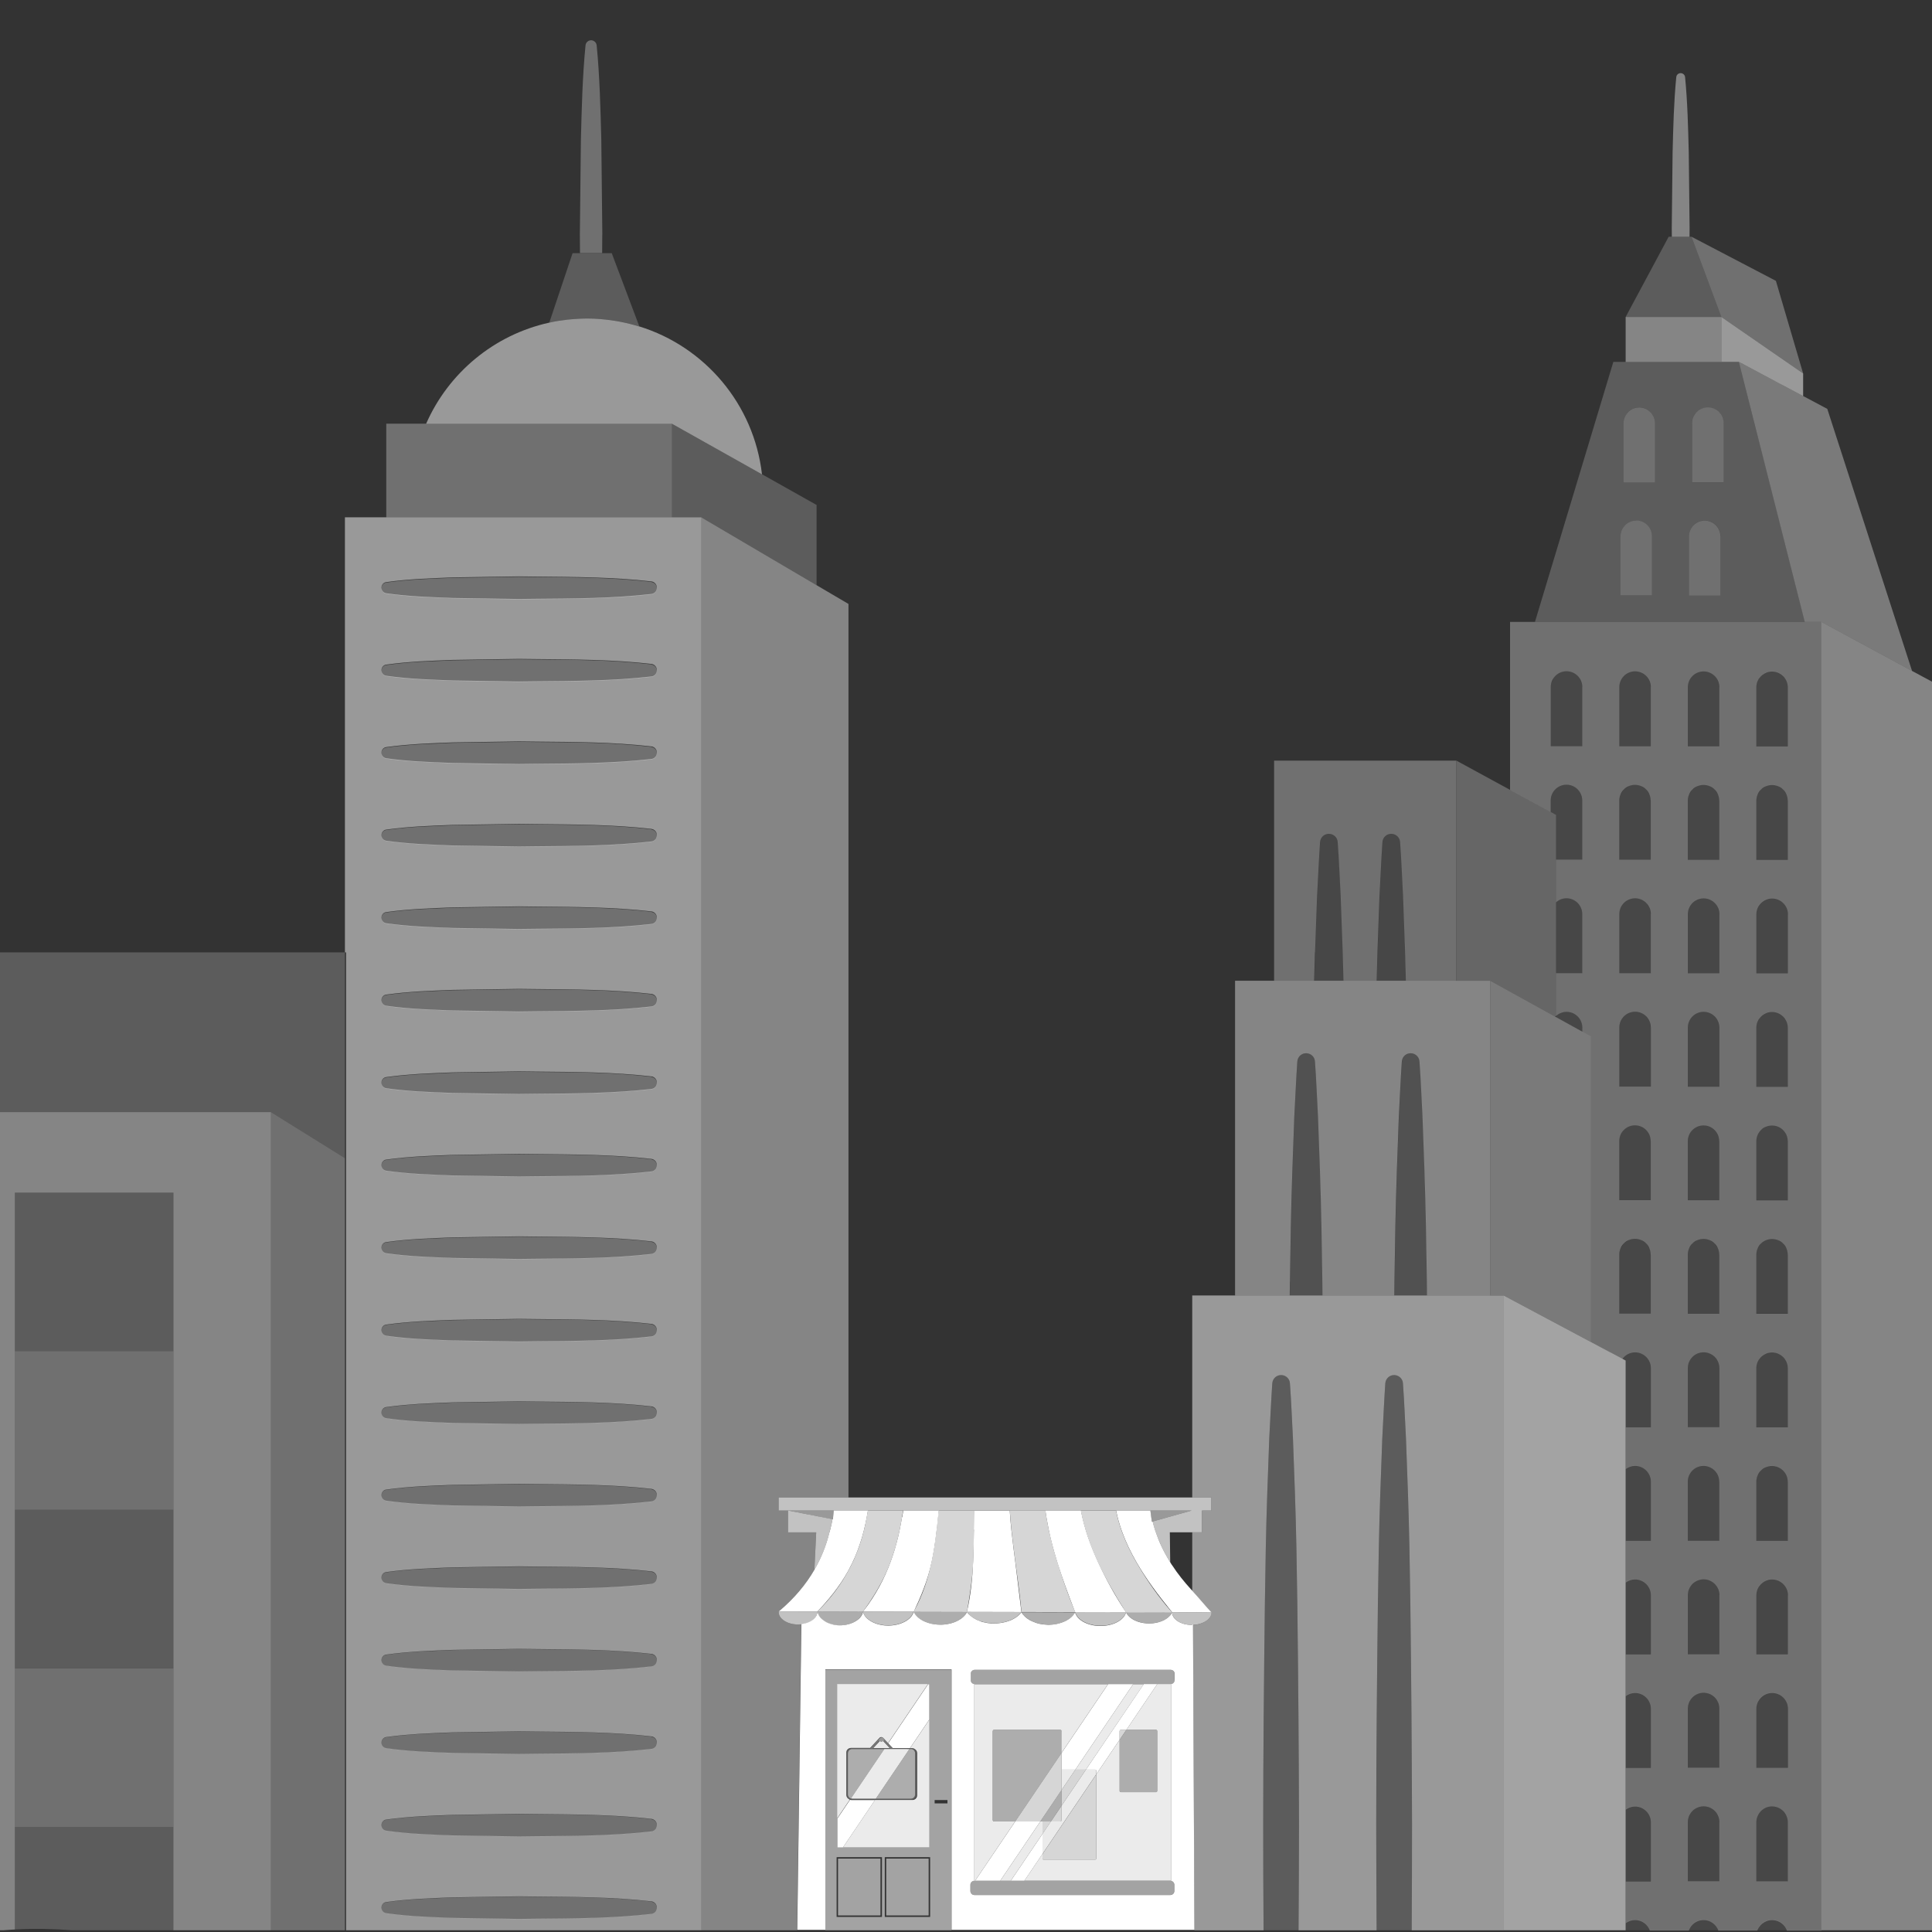<svg viewBox="0 0 300 300" xmlns="http://www.w3.org/2000/svg"><rect x="0" y="0" width="300" height="300" fill="#333333" stroke="none"/><g fill="#fff"><path d="m 126.08 251.67 c .4 -.27 .68 -.61 .78 -.99 -.11 .37 -.38 .71 -.78 .97 -.44 .29 -1.01 .5 -1.65 .57 -.19 .02 -.38 .03 -.57 .03 -1.67 -.02 -3.03 -.93 -2.94 -2.01 0 -.01 0 -.02 0 -.02 h .02 c 2.38 -1.99 4.19 -4.17 5.52 -6.45 l .28 -5.83 h -4.38 v -3.39 h -1.45 v -2.02 h 10.84 v -138.75 l -4.95 -2.91 -17.91 -10.54 v 219.4 h 14.89 l .64 -47.49 c .64 -.07 1.22 -.28 1.65 -.57 z" opacity=".4"/><path d="m 104.35 65.79 h -38.18 -6.19 v 14.54 h 44.37 z" opacity=".3"/><path d="m 108.89 80.33 l 17.91 10.54 v -12.46 l -22.45 -12.62 v 14.54 z" opacity=".2"/><path d="m 118.32 73.65 c -1.25 -10.88 -8.87 -19.81 -19.04 -22.96 l .01 .02 c -1.89 -.59 -3.87 -.98 -5.92 -1.15 -.08 -.01 -.15 -.01 -.23 -.02 -.65 -.05 -1.3 -.08 -1.96 -.08 -.61 0 -1.22 .03 -1.82 .07 -.22 .02 -.43 .03 -.65 .05 -.38 .03 -.76 .08 -1.14 .13 -.25 .03 -.5 .06 -.75 .1 -.49 .08 -.98 .17 -1.46 .28 -.02 .01 -.04 .01 -.07 .01 -8.59 1.89 -15.66 7.82 -19.12 15.7 h 38.18 z" opacity=".5"/><path d="m 86.82 49.81 c .25 -.04 .5 -.07 .75 -.1 .38 -.05 .76 -.09 1.14 -.13 .22 -.02 .43 -.04 .65 -.05 .6 -.04 1.21 -.07 1.82 -.07 .66 0 1.31 .03 1.96 .08 .08 .01 .15 .01 .23 .02 2.04 .16 4.02 .55 5.91 1.14 l -4.29 -11.39 h -6.08 l -3.62 10.8 c .02 -.01 .04 -.01 .07 -.01 .48 -.11 .97 -.2 1.46 -.28 z" opacity=".2"/><path d="m 93.53 36.42 l -.16 -14.69 c -.13 -4.89 -.24 -9.79 -.72 -14.69 -.04 -.4 -.36 -.74 -.78 -.78 -.48 -.05 -.9 .3 -.95 .78 -.48 4.89 -.59 9.79 -.72 14.69 l -.16 14.69 c .01 .96 .01 1.92 .02 2.87 h 3.44 c .01 -.96 .01 -1.92 .02 -2.87 z" opacity=".3"/><path d="m 104.35 80.33 h -50.79 v 67.56 h .18 v 151.84 h 55.16 v -219.4 h -4.54 z m -2.45 216.33 c -.05 .1 -.11 .18 -.19 .26 -.15 .15 -.35 .25 -.57 .27 -6 .69 -12.01 .7 -18.01 .75 -.86 .01 -1.72 .02 -2.57 .03 l -10.29 -.16 c -1.72 -.07 -3.43 -.13 -5.15 -.23 -.86 -.05 -1.72 -.12 -2.57 -.2 -.86 -.08 -1.72 -.18 -2.57 -.3 -.27 -.04 -.49 -.19 -.62 -.41 -.04 -.07 -.08 -.15 -.1 -.23 -.03 -.11 -.04 -.23 -.02 -.35 .03 -.2 .12 -.37 .25 -.5 s .3 -.22 .49 -.24 c .86 -.12 1.72 -.22 2.57 -.3 .86 -.08 1.72 -.14 2.57 -.2 1.72 -.1 3.43 -.16 5.15 -.23 l 10.29 -.16 c .86 .01 1.72 .02 2.57 .03 6 .06 12.01 .06 18.01 .75 .53 .06 .91 .54 .85 1.07 -.01 .11 -.05 .22 -.09 .32 z m 0 -12.81 c -.05 .1 -.11 .18 -.19 .26 -.15 .15 -.35 .25 -.57 .27 -6 .69 -12.01 .7 -18.01 .75 -.86 .01 -1.72 .02 -2.57 .03 l -10.29 -.16 c -1.72 -.07 -3.43 -.13 -5.15 -.23 -.86 -.05 -1.72 -.12 -2.57 -.2 -.86 -.08 -1.72 -.18 -2.57 -.3 -.27 -.04 -.49 -.19 -.62 -.41 -.04 -.07 -.08 -.15 -.1 -.23 -.03 -.11 -.04 -.23 -.02 -.35 .03 -.2 .12 -.37 .25 -.5 s .3 -.22 .49 -.24 c .86 -.12 1.72 -.22 2.57 -.3 .86 -.08 1.72 -.14 2.57 -.2 1.72 -.1 3.43 -.16 5.15 -.23 l 10.29 -.16 c .86 .01 1.72 .02 2.57 .03 6 .06 12.01 .06 18.01 .75 .53 .06 .91 .54 .85 1.07 -.01 .11 -.05 .22 -.09 .32 z m 0 -12.81 c -.05 .1 -.11 .18 -.19 .26 -.15 .15 -.35 .25 -.57 .27 -6 .69 -12.01 .7 -18.01 .75 -.86 .01 -1.72 .02 -2.57 .03 l -10.29 -.16 c -1.72 -.07 -3.43 -.13 -5.15 -.23 -.86 -.05 -1.72 -.12 -2.57 -.2 -.86 -.08 -1.72 -.18 -2.57 -.3 -.27 -.04 -.49 -.19 -.62 -.41 -.04 -.07 -.08 -.15 -.1 -.23 -.03 -.11 -.04 -.23 -.02 -.35 .03 -.2 .12 -.37 .25 -.5 s .3 -.22 .49 -.24 c .86 -.12 1.72 -.22 2.57 -.3 .86 -.08 1.72 -.14 2.57 -.2 1.72 -.1 3.43 -.16 5.15 -.23 l 10.29 -.16 c .86 .01 1.72 .02 2.57 .03 6 .06 12.01 .06 18.01 .75 .53 .06 .91 .54 .85 1.07 -.01 .11 -.05 .22 -.09 .32 z m 0 -12.81 c -.05 .1 -.11 .18 -.19 .26 -.15 .15 -.35 .25 -.57 .27 -6 .69 -12.01 .7 -18.01 .75 -.86 .01 -1.72 .02 -2.57 .03 l -10.29 -.16 c -1.72 -.07 -3.43 -.13 -5.15 -.23 -.86 -.05 -1.72 -.12 -2.57 -.2 -.86 -.08 -1.72 -.18 -2.57 -.3 -.27 -.04 -.49 -.19 -.62 -.41 -.04 -.07 -.08 -.15 -.1 -.23 -.03 -.11 -.04 -.23 -.02 -.35 .03 -.2 .12 -.37 .25 -.5 s .3 -.22 .49 -.24 c .86 -.12 1.72 -.22 2.57 -.3 .86 -.08 1.72 -.14 2.57 -.2 1.72 -.1 3.43 -.16 5.15 -.23 l 10.29 -.16 c .86 .01 1.72 .02 2.57 .03 6 .06 12.01 .06 18.01 .75 .53 .06 .91 .54 .85 1.07 -.01 .11 -.05 .22 -.09 .32 z m 0 -12.81 c -.05 .1 -.11 .18 -.19 .26 -.15 .15 -.35 .25 -.57 .27 -6 .69 -12.01 .7 -18.01 .75 -.86 .01 -1.72 .02 -2.57 .03 l -10.29 -.16 c -1.72 -.07 -3.43 -.13 -5.15 -.23 -.86 -.05 -1.72 -.12 -2.57 -.2 -.86 -.08 -1.72 -.18 -2.57 -.3 -.27 -.04 -.49 -.19 -.62 -.41 -.04 -.07 -.08 -.15 -.1 -.23 -.03 -.11 -.04 -.23 -.02 -.35 .03 -.2 .12 -.37 .25 -.5 s .3 -.22 .49 -.24 c .86 -.12 1.72 -.22 2.57 -.3 .86 -.08 1.72 -.14 2.57 -.2 1.72 -.1 3.43 -.16 5.15 -.23 l 10.29 -.16 c .86 .01 1.72 .02 2.57 .03 6 .06 12.01 .06 18.01 .75 .53 .06 .91 .54 .85 1.07 -.01 .11 -.05 .22 -.09 .32 z m 0 -12.81 c -.05 .1 -.11 .18 -.19 .26 -.15 .15 -.35 .25 -.57 .27 -6 .69 -12.01 .7 -18.01 .75 -.86 .01 -1.72 .02 -2.57 .03 l -10.29 -.16 c -1.72 -.07 -3.43 -.13 -5.15 -.23 -.86 -.05 -1.72 -.12 -2.57 -.2 -.86 -.08 -1.72 -.18 -2.57 -.3 -.27 -.04 -.49 -.19 -.62 -.41 -.04 -.07 -.08 -.15 -.1 -.23 -.03 -.11 -.04 -.23 -.02 -.35 .03 -.2 .12 -.37 .25 -.5 s .3 -.22 .49 -.24 c .86 -.12 1.72 -.22 2.57 -.3 .86 -.08 1.72 -.14 2.57 -.2 1.72 -.1 3.43 -.16 5.15 -.23 l 10.29 -.16 c .86 .01 1.72 .02 2.57 .03 6 .06 12.01 .06 18.01 .75 .53 .06 .91 .54 .85 1.07 -.01 .11 -.05 .22 -.09 .32 z m 0 -12.81 c -.05 .1 -.11 .18 -.19 .26 -.15 .15 -.35 .25 -.57 .27 -6 .69 -12.01 .7 -18.01 .75 -.86 .01 -1.72 .02 -2.57 .03 l -10.29 -.16 c -1.72 -.07 -3.43 -.13 -5.15 -.23 -.86 -.05 -1.72 -.12 -2.57 -.2 -.86 -.08 -1.72 -.18 -2.57 -.3 -.27 -.04 -.49 -.19 -.62 -.41 -.04 -.07 -.08 -.15 -.1 -.23 -.03 -.11 -.04 -.23 -.02 -.35 .03 -.2 .12 -.37 .25 -.5 s .3 -.22 .49 -.24 c .86 -.12 1.72 -.22 2.57 -.3 .86 -.08 1.72 -.14 2.57 -.2 1.72 -.1 3.43 -.16 5.15 -.23 l 10.29 -.16 c .86 .01 1.72 .02 2.57 .03 6 .06 12.01 .06 18.01 .75 .53 .06 .91 .54 .85 1.07 -.01 .11 -.05 .22 -.09 .32 z m 0 -12.81 c -.05 .1 -.11 .18 -.19 .26 -.15 .15 -.35 .25 -.57 .27 -6 .69 -12.01 .7 -18.01 .75 -.86 .01 -1.72 .02 -2.57 .03 l -10.29 -.16 c -1.72 -.07 -3.43 -.13 -5.15 -.23 -.86 -.05 -1.72 -.12 -2.57 -.2 -.86 -.08 -1.72 -.18 -2.57 -.3 -.27 -.04 -.49 -.19 -.62 -.41 -.04 -.07 -.08 -.15 -.1 -.23 -.03 -.11 -.04 -.23 -.02 -.35 .03 -.2 .12 -.37 .25 -.5 s .3 -.22 .49 -.24 c .86 -.12 1.72 -.22 2.57 -.3 .86 -.08 1.72 -.14 2.57 -.2 1.72 -.1 3.43 -.16 5.15 -.23 l 10.29 -.16 c .86 .01 1.72 .02 2.57 .03 6 .06 12.01 .06 18.01 .75 .53 .06 .91 .54 .85 1.07 -.01 .11 -.05 .22 -.09 .32 z m 0 -12.81 c -.05 .1 -.11 .18 -.19 .26 -.15 .15 -.35 .25 -.57 .27 -6 .69 -12.01 .7 -18.01 .75 -.86 .01 -1.72 .02 -2.57 .03 l -10.29 -.16 c -1.72 -.07 -3.43 -.13 -5.15 -.23 -.86 -.05 -1.72 -.12 -2.57 -.2 -.86 -.08 -1.72 -.18 -2.57 -.3 -.27 -.04 -.49 -.19 -.62 -.41 -.04 -.07 -.08 -.15 -.1 -.23 -.03 -.11 -.04 -.23 -.02 -.35 .03 -.2 .12 -.37 .25 -.5 s .3 -.22 .49 -.24 c .86 -.12 1.72 -.22 2.57 -.3 .86 -.08 1.72 -.14 2.57 -.2 1.72 -.1 3.43 -.16 5.15 -.23 l 10.29 -.16 c .86 .01 1.72 .02 2.57 .03 6 .06 12.01 .06 18.01 .75 .53 .06 .91 .54 .85 1.07 -.01 .11 -.05 .22 -.09 .32 z m 0 -12.81 c -.05 .1 -.11 .18 -.19 .26 -.15 .15 -.35 .25 -.57 .27 -6 .69 -12.01 .7 -18.01 .75 -.86 .01 -1.72 .02 -2.57 .03 l -10.29 -.16 c -1.72 -.07 -3.43 -.13 -5.15 -.23 -.86 -.05 -1.72 -.12 -2.57 -.2 -.86 -.08 -1.72 -.18 -2.57 -.3 -.27 -.04 -.49 -.19 -.62 -.41 -.04 -.07 -.08 -.15 -.1 -.23 -.03 -.11 -.04 -.23 -.02 -.35 .03 -.2 .12 -.37 .25 -.5 s .3 -.22 .49 -.24 c .86 -.12 1.72 -.22 2.57 -.3 .86 -.08 1.72 -.14 2.57 -.2 1.72 -.1 3.43 -.16 5.15 -.23 l 10.29 -.16 c .86 .01 1.72 .02 2.57 .03 6 .06 12.01 .06 18.01 .75 .53 .06 .91 .54 .85 1.07 -.01 .11 -.05 .22 -.09 .32 z m 0 -12.81 c -.05 .1 -.11 .18 -.19 .26 -.15 .15 -.35 .25 -.57 .27 -6 .69 -12.01 .7 -18.01 .75 -.86 .01 -1.72 .02 -2.57 .03 l -10.29 -.16 c -1.72 -.07 -3.43 -.13 -5.15 -.23 -.86 -.05 -1.72 -.12 -2.57 -.2 -.86 -.08 -1.72 -.18 -2.57 -.3 -.27 -.04 -.49 -.19 -.62 -.41 -.04 -.07 -.08 -.15 -.1 -.23 -.03 -.11 -.04 -.23 -.02 -.35 .03 -.2 .12 -.37 .25 -.5 s .3 -.22 .49 -.24 c .86 -.12 1.72 -.22 2.57 -.3 .86 -.08 1.72 -.14 2.57 -.2 1.72 -.1 3.43 -.16 5.15 -.23 l 10.29 -.16 c .86 .01 1.72 .02 2.57 .03 6 .06 12.01 .06 18.01 .75 .53 .06 .91 .54 .85 1.07 -.01 .11 -.05 .22 -.09 .32 z m 0 -12.81 c -.05 .1 -.11 .18 -.19 .26 -.15 .15 -.35 .25 -.57 .27 -6 .69 -12.01 .7 -18.01 .75 -.86 .01 -1.72 .02 -2.57 .03 l -10.29 -.16 c -1.72 -.07 -3.43 -.13 -5.15 -.23 -.86 -.05 -1.72 -.12 -2.57 -.2 -.86 -.08 -1.72 -.18 -2.57 -.3 -.27 -.04 -.49 -.19 -.62 -.41 -.04 -.07 -.08 -.15 -.1 -.23 -.03 -.11 -.04 -.23 -.02 -.35 .03 -.2 .12 -.37 .25 -.5 s .3 -.22 .49 -.24 c .86 -.12 1.72 -.22 2.57 -.3 .86 -.08 1.72 -.14 2.57 -.2 1.72 -.1 3.43 -.16 5.15 -.23 l 10.29 -.16 c .86 .01 1.72 .02 2.57 .03 6 .06 12.01 .06 18.01 .75 .53 .06 .91 .54 .85 1.07 -.01 .11 -.05 .22 -.09 .32 z m 0 -12.81 c -.05 .1 -.11 .18 -.19 .26 -.15 .15 -.35 .25 -.57 .27 -6 .69 -12.01 .7 -18.01 .75 -.86 .01 -1.72 .02 -2.57 .03 l -10.29 -.16 c -1.72 -.07 -3.43 -.13 -5.15 -.23 -.86 -.05 -1.72 -.12 -2.57 -.2 -.86 -.08 -1.72 -.18 -2.57 -.3 -.27 -.04 -.49 -.19 -.62 -.41 -.04 -.07 -.08 -.15 -.1 -.23 -.03 -.11 -.04 -.23 -.02 -.35 .03 -.2 .12 -.37 .25 -.5 s .3 -.22 .49 -.24 c .86 -.12 1.72 -.22 2.57 -.3 .86 -.08 1.72 -.14 2.57 -.2 1.72 -.1 3.43 -.16 5.15 -.23 l 10.29 -.16 c .86 .01 1.72 .02 2.57 .03 6 .06 12.01 .06 18.01 .75 .53 .06 .91 .54 .85 1.07 -.01 .11 -.05 .22 -.09 .32 z m 0 -12.81 c -.05 .1 -.11 .18 -.19 .26 -.15 .15 -.35 .25 -.57 .27 -6 .69 -12.01 .7 -18.01 .75 -.86 .01 -1.72 .02 -2.57 .03 l -10.29 -.16 c -1.72 -.07 -3.43 -.13 -5.15 -.23 -.86 -.05 -1.72 -.12 -2.57 -.2 -.86 -.08 -1.72 -.18 -2.57 -.3 -.27 -.04 -.49 -.19 -.62 -.41 -.04 -.07 -.08 -.15 -.1 -.23 -.03 -.11 -.04 -.23 -.02 -.35 .03 -.2 .12 -.37 .25 -.5 s .3 -.22 .49 -.24 c .86 -.12 1.72 -.22 2.57 -.3 .86 -.08 1.72 -.14 2.57 -.2 1.72 -.1 3.43 -.16 5.15 -.23 l 10.29 -.16 c .86 .01 1.72 .02 2.57 .03 6 .06 12.01 .06 18.01 .75 .53 .06 .91 .54 .85 1.07 -.01 .11 -.05 .22 -.09 .32 z m 0 -12.81 c -.05 .1 -.11 .18 -.19 .26 -.15 .15 -.35 .25 -.57 .27 -6 .69 -12.01 .7 -18.01 .75 -.86 .01 -1.72 .02 -2.57 .03 l -10.29 -.16 c -1.72 -.07 -3.43 -.13 -5.15 -.23 -.86 -.05 -1.72 -.12 -2.57 -.2 -.86 -.08 -1.72 -.18 -2.57 -.3 -.27 -.04 -.49 -.19 -.62 -.41 -.04 -.07 -.08 -.15 -.1 -.23 -.03 -.11 -.04 -.23 -.02 -.35 .03 -.2 .12 -.37 .25 -.5 s .3 -.22 .49 -.24 c .86 -.12 1.72 -.22 2.57 -.3 .86 -.08 1.72 -.14 2.57 -.2 1.72 -.1 3.43 -.16 5.15 -.23 l 10.29 -.16 c .86 .01 1.72 .02 2.57 .03 6 .06 12.01 .06 18.01 .75 .53 .06 .91 .54 .85 1.07 -.01 .11 -.05 .22 -.09 .32 z m 0 -12.81 c -.05 .1 -.11 .18 -.19 .26 -.15 .15 -.35 .25 -.57 .27 -6 .69 -12.01 .7 -18.01 .75 -.86 .01 -1.72 .02 -2.57 .03 l -10.29 -.16 c -1.72 -.07 -3.43 -.13 -5.15 -.23 -.86 -.05 -1.72 -.12 -2.57 -.2 -.86 -.08 -1.72 -.18 -2.57 -.3 -.27 -.04 -.49 -.19 -.62 -.41 -.04 -.07 -.08 -.15 -.1 -.23 -.03 -.11 -.04 -.23 -.02 -.35 .03 -.2 .12 -.37 .25 -.5 s .3 -.22 .49 -.24 c .86 -.12 1.72 -.22 2.57 -.3 .86 -.08 1.72 -.14 2.57 -.2 1.72 -.1 3.43 -.16 5.15 -.23 l 10.29 -.16 c .86 .01 1.72 .02 2.57 .03 6 .06 12.01 .06 18.01 .75 .53 .06 .91 .54 .85 1.07 -.01 .11 -.05 .22 -.09 .32 z m 0 -12.81 c -.05 .1 -.11 .18 -.19 .26 -.15 .15 -.35 .25 -.57 .27 -6 .69 -12.01 .7 -18.01 .75 -.86 .01 -1.72 .02 -2.57 .03 l -10.29 -.16 c -1.72 -.07 -3.43 -.13 -5.15 -.23 -.86 -.05 -1.72 -.12 -2.57 -.2 -.86 -.08 -1.72 -.18 -2.57 -.3 -.27 -.04 -.49 -.19 -.62 -.41 -.04 -.07 -.08 -.15 -.1 -.23 -.03 -.11 -.04 -.23 -.02 -.35 .03 -.2 .12 -.37 .25 -.5 s .3 -.22 .49 -.24 c .86 -.12 1.72 -.22 2.57 -.3 .86 -.08 1.72 -.14 2.57 -.2 1.72 -.1 3.43 -.16 5.15 -.23 l 10.29 -.16 c .86 .01 1.72 .02 2.57 .03 6 .06 12.01 .06 18.01 .75 .53 .06 .91 .54 .85 1.07 -.01 .11 -.05 .22 -.09 .32 z" opacity=".5"/><path d="m 101.14 90.35 c -6 -.69 -12.01 -.7 -18.01 -.75 -.86 -.01 -1.72 -.02 -2.57 -.03 l -10.29 .16 c -1.72 .07 -3.43 .13 -5.15 .23 -.86 .05 -1.72 .12 -2.57 .2 -.86 .08 -1.72 .18 -2.57 .3 -.19 .03 -.36 .11 -.49 .24 s -.22 .3 -.25 .5 c -.02 .12 -.01 .24 .02 .35 .02 .08 .06 .16 .1 .23 .13 .21 .35 .37 .62 .41 .86 .12 1.72 .22 2.57 .3 .86 .08 1.72 .14 2.57 .2 l 5.15 .23 10.29 .16 c .86 -.01 1.72 -.02 2.57 -.03 6 -.06 12.01 -.06 18.01 -.75 .22 -.03 .42 -.12 .57 -.27 .08 -.08 .14 -.16 .19 -.26 s .08 -.2 .09 -.32 c .06 -.53 -.32 -1.01 -.85 -1.07 z" opacity=".3"/><path d="m 101.14 103.16 c -6 -.69 -12.01 -.7 -18.01 -.75 -.86 -.01 -1.72 -.02 -2.57 -.03 l -10.29 .16 -5.15 .23 c -.86 .05 -1.72 .12 -2.57 .2 -.86 .08 -1.72 .18 -2.57 .3 -.19 .03 -.36 .11 -.49 .24 s -.22 .3 -.25 .5 c -.02 .12 -.01 .24 .02 .35 .02 .08 .06 .16 .1 .23 .13 .21 .35 .37 .62 .41 .86 .12 1.72 .22 2.57 .3 .86 .08 1.72 .14 2.57 .2 l 5.15 .23 10.29 .16 c .86 -.01 1.72 -.02 2.57 -.03 6 -.06 12.01 -.06 18.01 -.75 .22 -.03 .42 -.12 .57 -.27 .08 -.08 .14 -.16 .19 -.26 s .08 -.2 .09 -.32 c .06 -.53 -.32 -1.01 -.85 -1.07 z" opacity=".3"/><path d="m 101.14 115.97 c -6 -.69 -12.01 -.7 -18.01 -.75 -.86 -.01 -1.72 -.02 -2.57 -.03 l -10.29 .16 -5.15 .23 c -.86 .05 -1.72 .12 -2.57 .2 -.86 .08 -1.72 .18 -2.57 .3 -.19 .03 -.36 .11 -.49 .24 s -.22 .3 -.25 .5 c -.02 .12 -.01 .24 .02 .35 .02 .08 .06 .16 .1 .23 .13 .21 .35 .37 .62 .41 .86 .12 1.72 .22 2.57 .3 .86 .08 1.72 .14 2.57 .2 l 5.15 .23 10.29 .16 c .86 -.01 1.72 -.02 2.57 -.03 6 -.06 12.01 -.06 18.01 -.75 .22 -.03 .42 -.12 .57 -.27 .08 -.08 .14 -.16 .19 -.26 s .08 -.2 .09 -.32 c .06 -.53 -.32 -1.01 -.85 -1.07 z" opacity=".3"/><path d="m 101.14 128.77 c -6 -.69 -12.01 -.7 -18.01 -.75 -.86 -.01 -1.72 -.02 -2.57 -.03 l -10.29 .16 -5.15 .23 c -.86 .05 -1.72 .12 -2.57 .2 -.86 .08 -1.72 .18 -2.57 .3 -.19 .03 -.36 .11 -.49 .24 s -.22 .3 -.25 .5 c -.02 .12 -.01 .24 .02 .35 .02 .08 .06 .16 .1 .23 .13 .21 .35 .37 .62 .41 .86 .12 1.72 .22 2.57 .3 .86 .08 1.72 .14 2.57 .2 l 5.15 .23 10.29 .16 c .86 -.01 1.72 -.02 2.57 -.03 6 -.06 12.01 -.06 18.01 -.75 .22 -.03 .42 -.12 .57 -.27 .08 -.08 .14 -.16 .19 -.26 s .08 -.2 .09 -.32 c .06 -.53 -.32 -1.01 -.85 -1.07 z" opacity=".3"/><path d="m 101.14 141.58 c -6 -.69 -12.01 -.7 -18.01 -.75 -.86 -.01 -1.72 -.02 -2.57 -.03 l -10.29 .16 -5.15 .23 c -.86 .05 -1.72 .12 -2.57 .2 -.86 .08 -1.72 .18 -2.57 .3 -.19 .03 -.36 .11 -.49 .24 s -.22 .3 -.25 .5 c -.02 .12 -.01 .24 .02 .35 .02 .08 .06 .16 .1 .23 .13 .21 .35 .37 .62 .41 .86 .12 1.72 .22 2.57 .3 .86 .08 1.72 .14 2.57 .2 l 5.15 .23 10.29 .16 c .86 -.01 1.72 -.02 2.57 -.03 6 -.06 12.01 -.06 18.01 -.75 .22 -.03 .42 -.12 .57 -.27 .08 -.08 .14 -.16 .19 -.26 s .08 -.2 .09 -.32 c .06 -.53 -.32 -1.01 -.85 -1.07 z" opacity=".3"/><path d="m 101.14 154.39 c -6 -.69 -12.01 -.7 -18.01 -.75 -.86 -.01 -1.72 -.02 -2.57 -.03 l -10.29 .16 -5.15 .23 c -.86 .05 -1.72 .12 -2.57 .2 -.86 .08 -1.72 .18 -2.57 .3 -.19 .03 -.36 .11 -.49 .24 s -.22 .3 -.25 .5 c -.02 .12 -.01 .24 .02 .35 .02 .08 .06 .16 .1 .23 .13 .21 .35 .37 .62 .41 .86 .12 1.72 .22 2.57 .3 .86 .08 1.72 .14 2.57 .2 l 5.15 .23 10.29 .16 c .86 -.01 1.72 -.02 2.57 -.03 6 -.06 12.01 -.06 18.01 -.75 .22 -.03 .42 -.12 .57 -.27 .08 -.08 .14 -.16 .19 -.26 s .08 -.2 .09 -.32 c .06 -.53 -.32 -1.01 -.85 -1.07 z" opacity=".3"/><path d="m 101.14 167.2 c -6 -.69 -12.01 -.7 -18.01 -.75 -.86 -.01 -1.72 -.02 -2.57 -.03 l -10.29 .16 -5.15 .23 c -.86 .05 -1.72 .12 -2.57 .2 -.86 .08 -1.72 .18 -2.57 .3 -.19 .03 -.36 .11 -.49 .24 s -.22 .3 -.25 .5 c -.02 .12 -.01 .24 .02 .35 .02 .08 .06 .16 .1 .23 .13 .21 .35 .37 .62 .41 .86 .12 1.72 .22 2.57 .3 .86 .08 1.72 .14 2.57 .2 l 5.15 .23 10.29 .16 c .86 -.01 1.72 -.02 2.57 -.03 6 -.06 12.01 -.06 18.01 -.75 .22 -.03 .42 -.12 .57 -.27 .08 -.08 .14 -.16 .19 -.26 s .08 -.2 .09 -.32 c .06 -.53 -.32 -1.01 -.85 -1.07 z" opacity=".3"/><path d="m 101.14 180 c -6 -.69 -12.01 -.7 -18.01 -.75 -.86 -.01 -1.72 -.02 -2.57 -.03 l -10.29 .16 -5.15 .23 c -.86 .05 -1.72 .12 -2.57 .2 -.86 .08 -1.72 .18 -2.57 .3 -.19 .03 -.36 .11 -.49 .24 s -.22 .3 -.25 .5 c -.02 .12 -.01 .24 .02 .35 .02 .08 .06 .16 .1 .23 .13 .21 .35 .37 .62 .41 .86 .12 1.72 .22 2.57 .3 .86 .08 1.72 .14 2.57 .2 l 5.15 .23 10.29 .16 c .86 -.01 1.72 -.02 2.57 -.03 6 -.06 12.01 -.06 18.01 -.75 .22 -.03 .42 -.12 .57 -.27 .08 -.08 .14 -.16 .19 -.26 s .08 -.2 .09 -.32 c .06 -.53 -.32 -1.01 -.85 -1.07 z" opacity=".3"/><path d="m 101.14 192.81 c -6 -.69 -12.01 -.7 -18.01 -.75 -.86 -.01 -1.72 -.02 -2.57 -.03 l -10.29 .16 -5.15 .23 c -.86 .05 -1.72 .12 -2.57 .2 -.86 .08 -1.72 .18 -2.57 .3 -.19 .03 -.36 .11 -.49 .24 s -.22 .3 -.25 .5 c -.02 .12 -.01 .24 .02 .35 .02 .08 .06 .16 .1 .23 .13 .21 .35 .37 .62 .41 .86 .12 1.72 .22 2.57 .3 .86 .08 1.72 .14 2.57 .2 l 5.15 .23 10.29 .16 c .86 -.01 1.72 -.02 2.57 -.03 6 -.06 12.01 -.06 18.01 -.75 .22 -.03 .42 -.12 .57 -.27 .08 -.08 .14 -.16 .19 -.26 s .08 -.2 .09 -.32 c .06 -.53 -.32 -1.01 -.85 -1.07 z" opacity=".3"/><path d="m 101.14 205.62 c -6 -.69 -12.01 -.7 -18.01 -.75 -.86 -.01 -1.72 -.02 -2.57 -.03 l -10.29 .16 -5.15 .23 c -.86 .05 -1.72 .12 -2.57 .2 -.86 .08 -1.72 .18 -2.57 .3 -.19 .03 -.36 .11 -.49 .24 s -.22 .3 -.25 .5 c -.02 .12 -.01 .24 .02 .35 .02 .08 .06 .16 .1 .23 .13 .21 .35 .37 .62 .41 .86 .12 1.72 .22 2.57 .3 .86 .08 1.72 .14 2.57 .2 l 5.15 .23 10.29 .16 c .86 -.01 1.72 -.02 2.57 -.03 6 -.06 12.01 -.06 18.01 -.75 .22 -.03 .42 -.12 .57 -.27 .08 -.08 .14 -.16 .19 -.26 s .08 -.2 .09 -.32 c .06 -.53 -.32 -1.01 -.85 -1.07 z" opacity=".3"/><path d="m 101.14 218.42 c -6 -.69 -12.01 -.7 -18.01 -.75 -.86 -.01 -1.72 -.02 -2.57 -.03 l -10.29 .16 -5.15 .23 c -.86 .05 -1.72 .12 -2.57 .2 -.86 .08 -1.72 .18 -2.57 .3 -.19 .03 -.36 .11 -.49 .24 s -.22 .3 -.25 .5 c -.02 .12 -.01 .24 .02 .35 .02 .08 .06 .16 .1 .23 .13 .21 .35 .37 .62 .41 .86 .12 1.72 .22 2.57 .3 .86 .08 1.72 .14 2.57 .2 l 5.15 .23 10.29 .16 c .86 -.01 1.72 -.02 2.57 -.03 6 -.06 12.01 -.06 18.01 -.75 .22 -.03 .42 -.12 .57 -.27 .08 -.08 .14 -.16 .19 -.26 s .08 -.2 .09 -.32 c .06 -.53 -.32 -1.01 -.85 -1.07 z" opacity=".3"/><path d="m 101.14 231.23 c -6 -.69 -12.01 -.7 -18.01 -.75 -.86 -.01 -1.72 -.02 -2.57 -.03 l -10.29 .16 -5.15 .23 c -.86 .05 -1.72 .12 -2.57 .2 -.86 .08 -1.72 .18 -2.57 .3 -.19 .03 -.36 .11 -.49 .24 s -.22 .3 -.25 .5 c -.02 .12 -.01 .24 .02 .35 .02 .08 .06 .16 .1 .23 .13 .21 .35 .37 .62 .41 .86 .12 1.72 .22 2.57 .3 .86 .08 1.72 .14 2.57 .2 l 5.15 .23 10.29 .16 c .86 -.01 1.72 -.02 2.57 -.03 6 -.06 12.01 -.06 18.01 -.75 .22 -.03 .42 -.12 .57 -.27 .08 -.08 .14 -.16 .19 -.26 s .08 -.2 .09 -.32 c .06 -.53 -.32 -1.01 -.85 -1.07 z" opacity=".3"/><path d="m 101.14 244.04 c -6 -.69 -12.01 -.7 -18.01 -.75 -.86 -.01 -1.72 -.02 -2.57 -.03 l -10.29 .16 -5.15 .23 c -.86 .05 -1.72 .12 -2.57 .2 -.86 .08 -1.72 .18 -2.57 .3 -.19 .03 -.36 .11 -.49 .24 s -.22 .3 -.25 .5 c -.02 .12 -.01 .24 .02 .35 .02 .08 .06 .16 .1 .23 .13 .21 .35 .37 .62 .41 .86 .12 1.72 .22 2.57 .3 .86 .08 1.72 .14 2.57 .2 l 5.15 .23 10.29 .16 c .86 -.01 1.72 -.02 2.57 -.03 6 -.06 12.01 -.06 18.01 -.75 .22 -.03 .42 -.12 .57 -.27 .08 -.08 .14 -.16 .19 -.26 s .08 -.2 .09 -.32 c .06 -.53 -.32 -1.01 -.85 -1.07 z" opacity=".3"/><path d="m 101.14 256.84 c -6 -.69 -12.01 -.7 -18.01 -.75 -.86 -.01 -1.72 -.02 -2.57 -.03 l -10.29 .16 -5.15 .23 c -.86 .05 -1.72 .12 -2.57 .2 -.86 .08 -1.72 .18 -2.57 .3 -.19 .03 -.36 .11 -.49 .24 s -.22 .3 -.25 .5 c -.02 .12 -.01 .24 .02 .35 .02 .08 .06 .16 .1 .23 .13 .21 .35 .37 .62 .41 .86 .12 1.72 .22 2.57 .3 .86 .08 1.72 .14 2.57 .2 l 5.15 .23 10.29 .16 c .86 -.01 1.72 -.02 2.57 -.03 6 -.06 12.01 -.06 18.01 -.75 .22 -.03 .42 -.12 .57 -.27 .08 -.08 .14 -.16 .19 -.26 s .08 -.2 .09 -.32 c .06 -.53 -.32 -1.01 -.85 -1.07 z" opacity=".3"/><path d="m 101.14 269.65 c -6 -.69 -12.01 -.7 -18.01 -.75 -.86 -.01 -1.72 -.02 -2.57 -.03 l -10.29 .16 -5.15 .23 c -.86 .05 -1.72 .12 -2.57 .2 -.86 .08 -1.72 .18 -2.57 .3 -.19 .03 -.36 .11 -.49 .24 s -.22 .3 -.25 .5 c -.02 .12 -.01 .24 .02 .35 .02 .08 .06 .16 .1 .23 .13 .21 .35 .37 .62 .41 .86 .12 1.72 .22 2.57 .3 .86 .08 1.72 .14 2.57 .2 l 5.15 .23 10.29 .16 c .86 -.01 1.72 -.02 2.57 -.03 6 -.06 12.01 -.06 18.01 -.75 .22 -.03 .42 -.12 .57 -.27 .08 -.08 .14 -.16 .19 -.26 s .08 -.2 .09 -.32 c .06 -.53 -.32 -1.01 -.85 -1.07 z" opacity=".3"/><path d="m 101.14 282.46 c -6 -.69 -12.01 -.7 -18.01 -.75 -.86 -.01 -1.72 -.02 -2.57 -.03 l -10.29 .16 -5.15 .23 c -.86 .05 -1.72 .12 -2.57 .2 -.86 .08 -1.72 .18 -2.57 .3 -.19 .03 -.36 .11 -.49 .24 s -.22 .3 -.25 .5 c -.02 .12 -.01 .24 .02 .35 .02 .08 .06 .16 .1 .23 .13 .21 .35 .37 .62 .41 .86 .12 1.72 .22 2.57 .3 .86 .08 1.72 .14 2.57 .2 l 5.15 .23 10.29 .16 c .86 -.01 1.72 -.02 2.57 -.03 6 -.06 12.01 -.06 18.01 -.75 .22 -.03 .42 -.12 .57 -.27 .08 -.08 .14 -.16 .19 -.26 s .08 -.2 .09 -.32 c .06 -.53 -.32 -1.01 -.85 -1.07 z" opacity=".3"/><path d="m 101.14 295.27 c -6 -.69 -12.01 -.7 -18.01 -.75 -.86 -.01 -1.72 -.02 -2.57 -.03 l -10.29 .16 -5.15 .23 c -.86 .05 -1.72 .12 -2.57 .2 -.86 .08 -1.72 .18 -2.57 .3 -.19 .03 -.36 .11 -.49 .24 s -.22 .3 -.25 .5 c -.02 .12 -.01 .24 .02 .35 .02 .08 .06 .16 .1 .23 .13 .21 .35 .37 .62 .41 .86 .12 1.72 .22 2.57 .3 .86 .08 1.72 .14 2.57 .2 l 5.15 .23 10.29 .16 c .86 -.01 1.72 -.02 2.57 -.03 6 -.06 12.01 -.06 18.01 -.75 .22 -.03 .42 -.12 .57 -.27 .08 -.08 .14 -.16 .19 -.26 s .08 -.2 .09 -.32 c .06 -.53 -.32 -1.01 -.85 -1.07 z" opacity=".3"/><path d="m 42.07 299.73 h 11.49 v -119.89 l -11.49 -7.15 z" opacity=".3"/><path d="m 0 147.89 v 24.8 h 42.07 l 11.49 7.15 v -31.95 z" opacity=".2"/><path d="m 0 172.69 v 127.04 h .53 c .66 -.05 1.32 -.1 1.98 -.13 -.07 0 -.14 0 -.2 .01 v -15.93 -73.87 -24.62 h 24.62 v 98.49 16.05 h 15.14 v -127.04 z" opacity=".4"/><path d="m 2.31 185.19 h 24.62 v 24.62 h -24.62 z" opacity=".2"/><path d="m 26.93 209.81 h -24.62 v 24.62 h 24.62 z" opacity=".3"/><path d="m 2.31 234.43 h 24.62 v 24.62 h -24.62 z" opacity=".2"/><path d="m 2.31 259.06 h 24.62 v 24.62 h -24.62 z" opacity=".3"/><path d="m 2.31 283.68 v 15.93 c .07 0 .14 0 .21 -.01 2.9 -.15 5.79 -.09 8.67 .13 h 15.75 v -16.05 z" opacity=".2"/><path d="m 262.35 36.76 c 0 -.46 .01 -.92 .01 -1.38 l -.13 -11.7 c -.1 -3.9 -.19 -7.8 -.57 -11.7 -.03 -.32 -.29 -.59 -.62 -.62 -.38 -.04 -.72 .24 -.75 .62 -.38 3.9 -.47 7.8 -.57 11.7 l -.13 11.7 c 0 .46 .01 .92 .01 1.38 h 2.76 z" opacity=".4"/><path d="m 279.99 57.99 l -4.23 -14.38 -13.1 -6.85 4.63 12.46 z" opacity=".3"/><path d="m 270.01 56.19 h -19.49 l -12.17 40.37 h 41.91 z m -13.49 27.09 v 9.18 h -4.89 v -9.18 c 0 -.22 .04 -.43 .09 -.64 .05 -.18 .12 -.35 .2 -.51 .1 -.19 .22 -.37 .37 -.52 .02 -.02 .03 -.04 .05 -.06 .22 -.22 .49 -.4 .78 -.52 s .61 -.19 .95 -.19 c 1.35 0 2.45 1.1 2.45 2.45 z m .47 -8.39 h -4.89 v -9.18 c 0 -.17 .02 -.33 .05 -.49 s .08 -.31 .14 -.46 c .16 -.37 .4 -.69 .7 -.94 s .67 -.43 1.06 -.51 c .16 -.03 .32 -.05 .49 -.05 s .33 .02 .49 .05 c .32 .07 .61 .19 .88 .37 .33 .22 .6 .52 .78 .86 .19 .35 .3 .74 .3 1.17 z m 10.16 8.39 v 9.18 h -4.89 v -9.18 c 0 -1.35 1.1 -2.45 2.45 -2.45 s 2.45 1.1 2.45 2.45 z m .47 -8.39 h -4.89 v -9.18 c 0 -.17 .02 -.33 .05 -.49 s .08 -.31 .14 -.46 c .1 -.23 .23 -.43 .39 -.61 .1 -.12 .21 -.23 .33 -.33 .1 -.08 .2 -.15 .31 -.21 .36 -.21 .77 -.34 1.22 -.34 .17 0 .33 .02 .49 .05 .32 .07 .61 .19 .88 .37 .26 .18 .49 .4 .66 .66 .18 .26 .3 .56 .37 .88 .03 .16 .05 .32 .05 .49 v 9.18 z" opacity=".2"/><path d="m 262.66 36.76 h -3.55 l -6.68 12.46 h 14.86 z" opacity=".2"/><path d="m 252.43 49.22 h 14.86 v 6.98 h -14.86 z" opacity=".4"/><path d="m 267.29 56.19 h 2.72 l 9.98 5.31 v -3.51 l -12.7 -8.77 z" opacity=".5"/><path d="m 282.83 96.57 l 14.07 7.61 -13.16 -40.69 -13.73 -7.3 10.24 40.38 z" opacity=".35"/><path d="m 296.9 104.18 l -14.07 -7.61 v 203.16 h 17.17 v -193.88 z" opacity=".4"/><path d="m 231.4 152.29 l 10.08 5.57 c .04 -.05 .1 -.08 .14 -.13 v -31.19 l -7.14 -3.89 -8.35 -4.55 v 34.18 h 5.27 z" opacity=".25"/><path d="m 204.2 147.87 l .31 -8.56 c .16 -2.85 .27 -5.7 .47 -8.56 .06 -.76 .71 -1.33 1.47 -1.27 .69 .05 1.23 .6 1.27 1.27 .21 2.85 .31 5.7 .47 8.56 l .31 8.56 c .05 1.47 .08 2.95 .12 4.42 h 5.15 c .04 -1.47 .07 -2.95 .12 -4.42 l .31 -8.56 c .16 -2.85 .27 -5.7 .47 -8.56 .06 -.76 .71 -1.33 1.47 -1.27 .69 .05 1.23 .6 1.27 1.27 .21 2.85 .31 5.7 .47 8.56 l .31 8.56 c .05 1.47 .08 2.95 .12 4.42 h 7.8 v -34.18 h -28.27 v 34.18 h 6.22 c .04 -1.47 .07 -2.95 .12 -4.42 z" opacity=".3"/><path d="m 204.98 181.94 l -.31 -8.56 c -.16 -2.85 -.27 -5.7 -.47 -8.56 -.05 -.67 -.58 -1.22 -1.27 -1.27 -.76 -.06 -1.42 .52 -1.47 1.27 -.21 2.85 -.31 5.7 -.47 8.56 l -.31 8.56 c -.2 5.7 -.29 11.41 -.37 17.11 -.01 .7 -.01 1.41 -.02 2.11 h 5.09 c -.01 -.7 -.01 -1.41 -.02 -2.11 -.08 -5.7 -.17 -11.41 -.37 -17.11 z" opacity=".15"/><path d="m 221.22 181.94 l -.31 -8.56 c -.16 -2.85 -.27 -5.7 -.47 -8.56 -.05 -.67 -.58 -1.22 -1.27 -1.27 -.76 -.06 -1.42 .52 -1.47 1.27 -.21 2.85 -.31 5.7 -.47 8.56 l -.31 8.56 c -.2 5.7 -.29 11.41 -.37 17.11 -.01 .7 -.01 1.41 -.02 2.11 h 5.09 c -.01 -.7 -.01 -1.41 -.02 -2.11 -.08 -5.7 -.17 -11.41 -.37 -17.11 z" opacity=".15"/><path d="m 241.48 157.86 l -10.08 -5.57 v 48.87 h 2.08 l 13.58 7.24 v -47.45 l -3.51 -1.95 1.38 .77 -.32 -.18 z" opacity=".35"/><path d="m 231.4 201.16 h -46.27 v 31.37 h 2.98 v 2.02 h -1.45 v 3.39 h -1.53 v 9.09 c 1.24 1.36 2.2 2.53 2.98 3.36 .01 1.02 -1.28 1.87 -2.87 1.93 -.04 0 -.07 0 -.11 0 h .11 l .22 47.42 h 10.75 c -.04 -5.5 -.06 -11 -.06 -16.5 .01 -11.41 .12 -22.81 .26 -34.22 .08 -5.7 .17 -11.41 .37 -17.11 l .31 -8.56 c .16 -2.85 .27 -5.7 .47 -8.56 .06 -.76 .71 -1.33 1.47 -1.27 .69 .05 1.23 .6 1.27 1.27 .21 2.85 .31 5.7 .47 8.56 l .31 8.56 c .2 5.7 .29 11.41 .37 17.11 .14 11.41 .24 22.81 .26 34.22 0 5.5 -.04 11 -.07 16.5 h 12.12 c -.03 -5.5 -.06 -11 -.06 -16.5 .01 -11.41 .12 -22.81 .26 -34.22 .08 -5.7 .17 -11.41 .37 -17.11 l .31 -8.56 c .16 -2.85 .27 -5.7 .47 -8.56 .06 -.76 .71 -1.33 1.47 -1.27 .69 .05 1.23 .6 1.27 1.27 .21 2.85 .31 5.7 .47 8.56 l .31 8.56 c .2 5.7 .29 11.41 .37 17.11 .14 11.41 .24 22.81 .26 34.22 0 5.5 -.02 11 -.05 16.5 h 14.28 v -98.57 h -2.08 z" opacity=".5"/><path d="m 252.43 292.09 v -11.14 -6.48 -11.14 -6.49 -11.13 -6.49 -11.14 -6.48 -10.34 l -18.95 -10.1 v 98.57 h 18.95 v -1.15 z" opacity=".55"/><path d="m 280.25 96.57 h -45.77 v 26.09 l 7.14 3.89 -.83 -.45 v -1.8 c 0 -1.35 1.1 -2.45 2.45 -2.45 s 2.45 1.1 2.45 2.45 v 9.18 h -4.07 v 6.63 c .43 -.39 1 -.63 1.62 -.63 1.35 0 2.45 1.1 2.45 2.45 v 9.18 h -4.07 v 6.64 c .11 -.1 .22 -.18 .34 -.26 l .02 -.01 c .11 -.07 .23 -.13 .36 -.18 .04 -.02 .09 -.03 .14 -.05 .1 -.03 .19 -.07 .29 -.09 .15 -.03 .31 -.05 .48 -.05 1.35 0 2.45 1.1 2.45 2.45 v .65 l -.76 -.42 2.12 1.17 v 47.45 l 4.86 2.59 c .45 -.61 1.16 -1.01 1.97 -1.01 1.35 0 2.45 1.1 2.45 2.45 v 9.18 h -3.9 v 6.49 c .41 -.3 .91 -.49 1.45 -.49 1.35 0 2.45 1.1 2.45 2.45 v 9.18 h -3.9 v 6.49 c .41 -.3 .91 -.49 1.45 -.49 1.35 0 2.45 1.1 2.45 2.45 v 9.18 h -3.9 v 6.49 c .41 -.3 .91 -.49 1.45 -.49 1.35 0 2.45 1.1 2.45 2.45 v 9.18 h -3.9 v 6.49 c .41 -.3 .91 -.49 1.45 -.49 1.35 0 2.45 1.1 2.45 2.45 v 9.18 h -3.9 v 6.49 c .41 -.3 .91 -.49 1.45 -.49 1.07 0 1.96 .69 2.3 1.64 h 6.04 c .34 -.95 1.23 -1.64 2.3 -1.64 s 1.96 .69 2.3 1.64 h 6.04 c .02 -.05 .03 -.1 .05 -.14 .1 -.23 .23 -.43 .39 -.61 .1 -.12 .21 -.23 .33 -.33 .1 -.08 .2 -.15 .31 -.21 .22 -.13 .47 -.24 .73 -.29 .16 -.03 .32 -.05 .49 -.05 s .33 .02 .49 .05 c .32 .07 .61 .19 .88 .37 .26 .18 .49 .4 .66 .66 .12 .17 .2 .36 .27 .56 h 5.37 v -203.22 h -2.58 z m -34.56 10.11 v 9.18 h -4.89 v -9.18 c 0 -.17 .02 -.33 .05 -.49 .07 -.32 .19 -.61 .37 -.88 .09 -.13 .19 -.25 .3 -.36 s .23 -.21 .36 -.3 c .26 -.18 .56 -.3 .88 -.37 .16 -.03 .32 -.05 .49 -.05 s .33 .02 .49 .05 c .32 .07 .61 .19 .88 .37 .26 .18 .49 .4 .66 .66 .18 .26 .3 .56 .37 .88 .03 .16 .05 .32 .05 .49 z m 10.64 88.12 v 9.18 h -4.89 v -9.18 c 0 -.17 .02 -.33 .05 -.49 s .08 -.31 .14 -.46 c .12 -.29 .3 -.56 .52 -.78 s .49 -.4 .78 -.52 .61 -.19 .95 -.19 .66 .07 .95 .19 .56 .3 .78 .52 .4 .49 .52 .78 c .06 .15 .11 .3 .14 .46 s .05 .32 .05 .49 z m 0 -17.62 v 9.18 h -4.89 v -9.18 c 0 -.17 .02 -.33 .05 -.49 s .08 -.31 .14 -.46 c .25 -.59 .72 -1.05 1.3 -1.3 .29 -.12 .61 -.19 .95 -.19 s .66 .07 .95 .19 c .59 .25 1.05 .72 1.3 1.3 .06 .15 .11 .3 .14 .46 s .05 .32 .05 .49 z m 0 -8.45 h -4.89 v -9.18 c 0 -.51 .15 -.98 .42 -1.37 .18 -.26 .4 -.49 .66 -.66 .26 -.18 .56 -.3 .88 -.37 .16 -.03 .32 -.05 .49 -.05 s .33 .02 .49 .05 c .32 .07 .61 .19 .88 .37 .26 .18 .49 .4 .66 .66 .26 .39 .42 .86 .42 1.37 v 9.18 z m 0 -26.8 v 9.18 h -4.89 v -9.18 c 0 -.17 .02 -.33 .05 -.49 s .08 -.31 .14 -.46 .14 -.28 .23 -.42 c .22 -.33 .52 -.6 .86 -.78 s .74 -.3 1.17 -.3 .82 .11 1.17 .3 .64 .46 .86 .78 c .09 .13 .16 .27 .23 .42 .06 .15 .11 .3 .14 .46 s .05 .32 .05 .49 z m 0 -17.62 v 9.18 h -4.89 v -9.18 c 0 -.17 .02 -.33 .05 -.49 s .08 -.31 .14 -.46 c .12 -.29 .3 -.56 .52 -.78 s .49 -.4 .78 -.52 .61 -.19 .95 -.19 .66 .07 .95 .19 .56 .3 .78 .52 .4 .49 .52 .78 c .06 .15 .11 .3 .14 .46 s .05 .32 .05 .49 z m 0 -17.62 v 9.18 h -4.89 v -9.18 c 0 -.17 .02 -.33 .05 -.49 .07 -.32 .19 -.61 .37 -.88 .18 -.26 .4 -.49 .66 -.66 .26 -.18 .56 -.3 .88 -.37 .16 -.03 .32 -.05 .49 -.05 s .33 .02 .49 .05 c .32 .07 .61 .19 .88 .37 .26 .18 .49 .4 .66 .66 .18 .26 .3 .56 .37 .88 .03 .16 .05 .32 .05 .49 z m 10.64 176.24 v 9.18 h -4.89 v -9.18 c 0 -.51 .15 -.98 .42 -1.37 .18 -.26 .4 -.49 .66 -.66 .39 -.26 .86 -.42 1.37 -.42 s .98 .15 1.37 .42 c .26 .18 .49 .4 .66 .66 .26 .39 .42 .86 .42 1.37 z m 0 -8.45 h -4.89 v -9.18 c 0 -.17 .02 -.33 .05 -.49 .06 -.28 .16 -.54 .31 -.78 .11 -.18 .24 -.34 .38 -.48 .44 -.43 1.04 -.7 1.71 -.7 s 1.27 .27 1.71 .7 c .15 .14 .28 .31 .38 .48 .14 .24 .25 .5 .3 .78 .03 .16 .05 .32 .05 .49 z m 0 -26.8 v 9.18 h -4.89 v -9.18 c 0 -.17 .02 -.33 .05 -.49 s .08 -.31 .14 -.46 .14 -.28 .23 -.42 c .22 -.33 .52 -.6 .86 -.78 s .74 -.3 1.17 -.3 .82 .11 1.17 .3 .64 .46 .86 .78 c .09 .13 .16 .27 .23 .42 .06 .15 .11 .3 .14 .46 s .05 .32 .05 .49 z m 0 -17.62 v 9.18 h -4.89 v -9.18 c 0 -.17 .02 -.33 .05 -.49 s .08 -.31 .14 -.46 c .37 -.88 1.24 -1.49 2.25 -1.49 s 1.88 .62 2.25 1.49 c .06 .15 .11 .3 .14 .46 s .05 .32 .05 .49 z m 0 -8.45 h -4.89 v -9.18 c 0 -.51 .15 -.98 .42 -1.37 .18 -.26 .4 -.49 .66 -.66 .26 -.18 .56 -.3 .88 -.37 .16 -.03 .32 -.05 .49 -.05 s .33 .02 .49 .05 c .32 .07 .61 .19 .88 .37 .26 .18 .49 .4 .66 .66 .26 .39 .42 .86 .42 1.37 v 9.18 z m 0 -26.8 v 9.18 h -4.89 v -9.18 c 0 -.17 .02 -.33 .05 -.49 s .08 -.31 .14 -.46 c .12 -.29 .3 -.56 .52 -.78 s .49 -.4 .78 -.52 .61 -.19 .95 -.19 .66 .07 .95 .19 .56 .3 .78 .52 .4 .49 .52 .78 c .06 .15 .11 .3 .14 .46 s .05 .32 .05 .49 z m 0 -17.62 v 9.18 h -4.89 v -9.18 c 0 -.17 .02 -.33 .05 -.49 s .08 -.31 .14 -.46 c .25 -.59 .72 -1.05 1.3 -1.3 .29 -.12 .61 -.19 .95 -.19 s .66 .07 .95 .19 c .59 .25 1.05 .72 1.3 1.3 .06 .15 .11 .3 .14 .46 s .05 .32 .05 .49 z m 0 -8.45 h -4.89 v -9.18 c 0 -.51 .15 -.98 .42 -1.37 .18 -.26 .4 -.49 .66 -.66 .26 -.18 .56 -.3 .88 -.37 .16 -.03 .32 -.05 .49 -.05 s .33 .02 .49 .05 c .32 .07 .61 .19 .88 .37 .26 .18 .49 .4 .66 .66 .26 .39 .42 .86 .42 1.37 v 9.18 z m 0 -26.8 v 9.18 h -4.89 v -9.18 c 0 -.17 .02 -.33 .05 -.49 s .08 -.31 .14 -.46 .14 -.28 .23 -.42 c .22 -.33 .52 -.6 .86 -.78 s .74 -.3 1.17 -.3 .82 .11 1.17 .3 .64 .46 .86 .78 c .09 .13 .16 .27 .23 .42 .06 .15 .11 .3 .14 .46 s .05 .32 .05 .49 z m 0 -17.62 v 9.18 h -4.89 v -9.18 c 0 -.17 .02 -.33 .05 -.49 s .08 -.31 .14 -.46 c .12 -.29 .3 -.56 .52 -.78 s .49 -.4 .78 -.52 .61 -.19 .95 -.19 .66 .07 .95 .19 .56 .3 .78 .52 .4 .49 .52 .78 c .06 .15 .11 .3 .14 .46 s .05 .32 .05 .49 z m 0 -17.62 v 9.18 h -4.89 v -9.18 c 0 -.17 .02 -.33 .05 -.49 .07 -.32 .19 -.61 .37 -.88 .18 -.26 .4 -.49 .66 -.66 .26 -.18 .56 -.3 .88 -.37 .16 -.03 .32 -.05 .49 -.05 s .33 .02 .49 .05 c .32 .07 .61 .19 .88 .37 .26 .18 .49 .4 .66 .66 .18 .26 .3 .56 .37 .88 .03 .16 .05 .32 .05 .49 z m 10.64 176.24 v 9.18 h -4.89 v -9.18 c 0 -.14 .02 -.28 .04 -.42 .03 -.14 .06 -.27 .11 -.39 .04 -.1 .08 -.2 .12 -.29 .09 -.17 .19 -.32 .31 -.47 .1 -.12 .21 -.23 .33 -.33 .18 -.14 .37 -.27 .58 -.36 .29 -.12 .61 -.19 .95 -.19 .51 0 .98 .15 1.37 .42 .26 .18 .49 .4 .66 .66 .26 .39 .42 .86 .42 1.37 z m 0 -8.45 h -4.89 v -9.18 c 0 -.3 .06 -.58 .16 -.84 .04 -.12 .1 -.23 .16 -.33 .05 -.09 .1 -.17 .16 -.25 .45 -.61 1.16 -1.01 1.98 -1.01 .67 0 1.27 .27 1.71 .7 .15 .14 .28 .31 .38 .48 .14 .24 .25 .5 .3 .78 .03 .16 .05 .32 .05 .49 v 9.18 z m 0 -26.8 v 9.18 h -4.89 v -9.18 c 0 -.17 .02 -.33 .05 -.49 s .08 -.31 .14 -.46 c .1 -.23 .23 -.43 .39 -.61 .11 -.13 .24 -.26 .38 -.36 .27 -.22 .59 -.37 .94 -.46 .18 -.04 .36 -.06 .55 -.06 .42 0 .82 .11 1.17 .3 s .64 .46 .86 .78 c .09 .13 .16 .27 .23 .42 .06 .15 .11 .3 .14 .46 s .05 .32 .05 .49 z m 0 -17.62 v 9.18 h -4.89 v -9.18 c 0 -.17 .02 -.33 .05 -.49 s .08 -.31 .14 -.46 c .12 -.29 .3 -.56 .52 -.78 s .49 -.4 .78 -.52 .61 -.19 .95 -.19 c 1.01 0 1.88 .62 2.25 1.49 .06 .15 .11 .3 .14 .46 s .05 .32 .05 .49 z m 0 -8.45 h -4.89 v -9.18 c 0 -.17 .02 -.33 .05 -.49 s .08 -.31 .14 -.46 c .1 -.23 .23 -.43 .39 -.61 .1 -.12 .21 -.23 .33 -.33 .1 -.08 .2 -.15 .31 -.21 .22 -.13 .47 -.24 .73 -.29 .16 -.03 .32 -.05 .49 -.05 s .33 .02 .49 .05 c .32 .07 .61 .19 .88 .37 .26 .18 .49 .4 .66 .66 .26 .39 .42 .86 .42 1.37 v 9.18 z m 0 -26.8 v 9.18 h -4.89 v -9.18 c 0 -.17 .02 -.33 .05 -.49 s .08 -.31 .14 -.46 c .12 -.29 .3 -.56 .52 -.78 s .49 -.4 .78 -.52 .61 -.19 .95 -.19 .66 .07 .95 .19 .56 .3 .78 .52 .4 .49 .52 .78 c .06 .15 .11 .3 .14 .46 s .05 .32 .05 .49 z m 0 -17.62 v 9.18 h -4.89 v -9.18 c 0 -.17 .02 -.33 .05 -.49 s .08 -.31 .14 -.46 c .12 -.29 .3 -.56 .52 -.78 s .49 -.4 .78 -.52 .61 -.19 .95 -.19 .66 .07 .95 .19 c .59 .25 1.05 .72 1.3 1.3 .06 .15 .11 .3 .14 .46 s .05 .32 .05 .49 z m 0 -8.45 h -4.89 v -9.18 c 0 -.17 .02 -.33 .05 -.49 s .08 -.31 .14 -.46 c .1 -.23 .23 -.43 .39 -.61 .1 -.12 .21 -.23 .33 -.33 .1 -.08 .2 -.15 .31 -.21 .22 -.13 .47 -.24 .73 -.29 .16 -.03 .32 -.05 .49 -.05 s .33 .02 .49 .05 c .32 .07 .61 .19 .88 .37 .26 .18 .49 .4 .66 .66 .26 .39 .42 .86 .42 1.37 v 9.18 z m 0 -26.8 v 9.18 h -4.89 v -9.18 c 0 -.17 .02 -.33 .05 -.49 s .08 -.31 .14 -.46 c .1 -.23 .23 -.43 .39 -.61 .11 -.13 .24 -.26 .38 -.36 .27 -.22 .59 -.37 .94 -.46 .18 -.04 .36 -.06 .55 -.06 .42 0 .82 .11 1.17 .3 s .64 .46 .86 .78 c .09 .13 .16 .27 .23 .42 .06 .15 .11 .3 .14 .46 s .05 .32 .05 .49 z m 0 -17.62 v 9.18 h -4.89 v -9.18 c 0 -.17 .02 -.33 .05 -.49 s .08 -.31 .14 -.46 c .12 -.29 .3 -.56 .52 -.78 s .49 -.4 .78 -.52 .61 -.19 .95 -.19 .66 .07 .95 .19 .56 .3 .78 .52 .4 .49 .52 .78 c .06 .15 .11 .3 .14 .46 s .05 .32 .05 .49 z m 0 -17.62 v 9.18 h -4.89 v -9.18 c 0 -.17 .02 -.33 .05 -.49 s .08 -.31 .14 -.46 c .1 -.23 .23 -.43 .39 -.61 .1 -.12 .21 -.23 .33 -.33 .1 -.08 .2 -.15 .31 -.21 .22 -.13 .47 -.24 .73 -.29 .16 -.03 .32 -.05 .49 -.05 s .33 .02 .49 .05 c .32 .07 .61 .19 .88 .37 .26 .18 .49 .4 .66 .66 .18 .26 .3 .56 .37 .88 .03 .16 .05 .32 .05 .49 z" opacity=".3"/><path d="m 254.07 80.84 c -.34 0 -.66 .07 -.95 .19 s -.56 .3 -.78 .52 c -.02 .02 -.03 .04 -.05 .06 -.15 .16 -.27 .33 -.37 .52 -.09 .16 -.15 .33 -.2 .51 -.06 .2 -.09 .41 -.09 .64 v 9.18 h 4.89 v -9.18 c 0 -1.35 -1.1 -2.45 -2.45 -2.45 z" opacity=".3"/><path d="m 256.69 64.55 c -.19 -.35 -.46 -.64 -.78 -.86 -.26 -.18 -.56 -.3 -.88 -.37 -.16 -.03 -.32 -.05 -.49 -.05 s -.33 .02 -.49 .05 c -.4 .08 -.76 .26 -1.06 .51 s -.54 .57 -.7 .94 c -.06 .15 -.11 .3 -.14 .46 s -.05 .32 -.05 .49 v 9.18 h 4.89 v -9.18 c 0 -.42 -.11 -.82 -.3 -1.17 z" opacity=".3"/><path d="m 267.21 64.34 c -.18 -.26 -.4 -.49 -.66 -.66 s -.56 -.3 -.88 -.37 c -.16 -.03 -.32 -.05 -.49 -.05 -.45 0 -.86 .13 -1.22 .34 -.11 .06 -.21 .14 -.31 .21 -.12 .1 -.23 .21 -.33 .33 -.16 .19 -.29 .39 -.39 .61 -.06 .15 -.11 .3 -.14 .46 s -.05 .32 -.05 .49 v 9.18 h 4.89 v -9.18 c 0 -.17 -.02 -.33 -.05 -.49 -.07 -.32 -.19 -.61 -.37 -.88 z" opacity=".3"/><path d="m 264.71 80.84 c -1.35 0 -2.45 1.1 -2.45 2.45 v 9.18 h 4.89 v -9.18 c 0 -1.35 -1.1 -2.45 -2.45 -2.45 z" opacity=".3"/><path d="m 266.55 105.31 c -.18 -.26 -.4 -.49 -.66 -.66 -.26 -.18 -.56 -.3 -.88 -.37 -.16 -.03 -.32 -.05 -.49 -.05 s -.33 .02 -.49 .05 c -.32 .07 -.61 .19 -.88 .37 -.26 .18 -.49 .4 -.66 .66 s -.3 .56 -.37 .88 c -.03 .16 -.05 .32 -.05 .49 v 9.18 h 4.89 v -9.18 c 0 -.17 -.02 -.33 -.05 -.49 -.07 -.32 -.19 -.61 -.37 -.88 z" opacity=".1"/><path d="m 245.28 105.31 c -.18 -.26 -.4 -.49 -.66 -.66 s -.56 -.3 -.88 -.37 c -.16 -.03 -.32 -.05 -.49 -.05 s -.33 .02 -.49 .05 c -.32 .07 -.61 .19 -.88 .37 -.13 .09 -.25 .19 -.36 .3 s -.21 .23 -.3 .36 l -.37 .88 c -.03 .16 -.05 .32 -.05 .49 v 9.18 h 4.89 v -9.18 c 0 -.17 -.02 -.33 -.05 -.49 -.07 -.32 -.19 -.61 -.37 -.88 z" opacity=".1"/><path d="m 255.91 105.31 c -.18 -.26 -.4 -.49 -.66 -.66 -.26 -.18 -.56 -.3 -.88 -.37 -.16 -.03 -.32 -.05 -.49 -.05 s -.33 .02 -.49 .05 c -.32 .07 -.61 .19 -.88 .37 -.26 .18 -.49 .4 -.66 .66 s -.3 .56 -.37 .88 c -.03 .16 -.05 .32 -.05 .49 v 9.18 h 4.89 v -9.18 c 0 -.17 -.02 -.33 -.05 -.49 -.07 -.32 -.19 -.61 -.37 -.88 z" opacity=".1"/><path d="m 277.19 105.31 c -.18 -.26 -.4 -.49 -.66 -.66 -.26 -.18 -.56 -.3 -.88 -.37 -.16 -.03 -.32 -.05 -.49 -.05 s -.33 .02 -.49 .05 c -.26 .05 -.5 .16 -.73 .29 -.11 .06 -.21 .14 -.31 .21 -.12 .1 -.23 .21 -.33 .33 l -.39 .61 c -.06 .15 -.11 .3 -.14 .46 s -.05 .32 -.05 .49 v 9.18 h 4.89 v -9.18 c 0 -.17 -.02 -.33 -.05 -.49 -.07 -.32 -.19 -.61 -.37 -.88 z" opacity=".1"/><path d="m 266.77 123.35 l -.52 -.78 -.78 -.52 c -.29 -.12 -.61 -.19 -.95 -.19 s -.66 .07 -.95 .19 l -.78 .52 -.52 .78 c -.06 .15 -.11 .3 -.14 .46 s -.05 .32 -.05 .49 v 9.18 h 4.89 v -9.18 c 0 -.17 -.02 -.33 -.05 -.49 s -.08 -.31 -.14 -.46 z" opacity=".1"/><path d="m 256.14 123.35 l -.52 -.78 -.78 -.52 c -.29 -.12 -.61 -.19 -.95 -.19 s -.66 .07 -.95 .19 l -.78 .52 -.52 .78 c -.06 .15 -.11 .3 -.14 .46 s -.05 .32 -.05 .49 v 9.18 h 4.89 v -9.18 c 0 -.17 -.02 -.33 -.05 -.49 s -.08 -.31 -.14 -.46 z" opacity=".1"/><path d="m 277.41 123.35 l -.52 -.78 -.78 -.52 c -.29 -.12 -.61 -.19 -.95 -.19 s -.66 .07 -.95 .19 l -.78 .52 -.52 .78 c -.06 .15 -.11 .3 -.14 .46 s -.05 .32 -.05 .49 v 9.18 h 4.89 v -9.18 c 0 -.17 -.02 -.33 -.05 -.49 s -.08 -.31 -.14 -.46 z" opacity=".1"/><path d="m 266.77 140.97 c -.06 -.15 -.14 -.28 -.23 -.42 -.22 -.33 -.52 -.6 -.86 -.78 -.35 -.19 -.74 -.3 -1.17 -.3 s -.82 .11 -1.17 .3 -.64 .46 -.86 .78 c -.09 .13 -.16 .27 -.23 .42 -.06 .15 -.11 .3 -.14 .46 s -.05 .32 -.05 .49 v 9.18 h 4.89 v -9.18 c 0 -.17 -.02 -.33 -.05 -.49 s -.08 -.31 -.14 -.46 z" opacity=".1"/><path d="m 256.14 140.97 c -.06 -.15 -.14 -.28 -.23 -.42 -.22 -.33 -.52 -.6 -.86 -.78 -.35 -.19 -.74 -.3 -1.17 -.3 s -.82 .11 -1.17 .3 -.64 .46 -.86 .78 c -.09 .13 -.16 .27 -.23 .42 -.06 .15 -.11 .3 -.14 .46 s -.05 .32 -.05 .49 v 9.18 h 4.89 v -9.18 c 0 -.17 -.02 -.33 -.05 -.49 s -.08 -.31 -.14 -.46 z" opacity=".1"/><path d="m 277.41 140.97 c -.06 -.15 -.14 -.28 -.23 -.42 -.22 -.33 -.52 -.6 -.86 -.78 -.35 -.19 -.74 -.3 -1.17 -.3 -.19 0 -.37 .02 -.55 .06 -.35 .08 -.67 .24 -.94 .46 -.14 .11 -.26 .23 -.38 .36 -.16 .19 -.29 .39 -.39 .61 -.06 .15 -.11 .3 -.14 .46 s -.05 .32 -.05 .49 v 9.18 h 4.89 v -9.18 c 0 -.17 -.02 -.33 -.05 -.49 s -.08 -.31 -.14 -.46 z" opacity=".1"/><path d="m 265.89 157.52 c -.26 -.18 -.56 -.3 -.88 -.37 -.16 -.03 -.32 -.05 -.49 -.05 s -.33 .02 -.49 .05 c -.32 .07 -.61 .19 -.88 .37 -.26 .18 -.49 .4 -.66 .66 -.26 .39 -.42 .86 -.42 1.37 v 9.18 h 4.89 v -9.18 c 0 -.51 -.15 -.98 -.42 -1.37 -.18 -.26 -.4 -.49 -.66 -.66 z" opacity=".1"/><path d="m 255.25 157.52 c -.26 -.18 -.56 -.3 -.88 -.37 -.16 -.03 -.32 -.05 -.49 -.05 s -.33 .02 -.49 .05 c -.32 .07 -.61 .19 -.88 .37 -.26 .18 -.49 .4 -.66 .66 -.26 .39 -.42 .86 -.42 1.37 v 9.18 h 4.89 v -9.18 c 0 -.51 -.15 -.98 -.42 -1.37 -.18 -.26 -.4 -.49 -.66 -.66 z" opacity=".1"/><path d="m 276.53 157.52 c -.26 -.18 -.56 -.3 -.88 -.37 -.16 -.03 -.32 -.05 -.49 -.05 s -.33 .02 -.49 .05 c -.26 .05 -.5 .16 -.73 .29 -.11 .06 -.21 .14 -.31 .21 -.12 .1 -.23 .21 -.33 .33 -.16 .19 -.29 .39 -.39 .61 -.06 .15 -.11 .3 -.14 .46 s -.05 .32 -.05 .49 v 9.18 h 4.89 v -9.18 c 0 -.51 -.15 -.98 -.42 -1.37 -.18 -.26 -.4 -.49 -.66 -.66 z" opacity=".1"/><path d="m 266.77 176.22 c -.25 -.59 -.72 -1.05 -1.3 -1.3 -.29 -.12 -.61 -.19 -.95 -.19 s -.66 .07 -.95 .19 c -.59 .25 -1.05 .72 -1.3 1.3 -.06 .15 -.11 .3 -.14 .46 s -.05 .32 -.05 .49 v 9.18 h 4.89 v -9.18 c 0 -.17 -.02 -.33 -.05 -.49 s -.08 -.31 -.14 -.46 z" opacity=".1"/><path d="m 256.14 176.22 c -.25 -.59 -.72 -1.05 -1.3 -1.3 -.29 -.12 -.61 -.19 -.95 -.19 s -.66 .07 -.95 .19 c -.59 .25 -1.05 .72 -1.3 1.3 -.06 .15 -.11 .3 -.14 .46 s -.05 .32 -.05 .49 v 9.18 h 4.89 v -9.18 c 0 -.17 -.02 -.33 -.05 -.49 s -.08 -.31 -.14 -.46 z" opacity=".1"/><path d="m 277.41 176.22 c -.25 -.59 -.72 -1.05 -1.3 -1.3 -.29 -.12 -.61 -.19 -.95 -.19 s -.66 .07 -.95 .19 l -.78 .52 c -.22 .22 -.4 .49 -.52 .78 -.06 .15 -.11 .3 -.14 .46 s -.05 .32 -.05 .49 v 9.18 h 4.89 v -9.18 c 0 -.17 -.02 -.33 -.05 -.49 s -.08 -.31 -.14 -.46 z" opacity=".1"/><path d="m 266.77 193.84 l -.52 -.78 -.78 -.52 c -.29 -.12 -.61 -.19 -.95 -.19 s -.66 .07 -.95 .19 l -.78 .52 -.52 .78 c -.06 .15 -.11 .3 -.14 .46 s -.05 .32 -.05 .49 v 9.18 h 4.89 v -9.18 c 0 -.17 -.02 -.33 -.05 -.49 s -.08 -.31 -.14 -.46 z" opacity=".1"/><path d="m 256.14 193.84 l -.52 -.78 -.78 -.52 c -.29 -.12 -.61 -.19 -.95 -.19 s -.66 .07 -.95 .19 l -.78 .52 -.52 .78 c -.06 .15 -.11 .3 -.14 .46 s -.05 .32 -.05 .49 v 9.18 h 4.89 v -9.18 c 0 -.17 -.02 -.33 -.05 -.49 s -.08 -.31 -.14 -.46 z" opacity=".1"/><path d="m 277.41 193.84 l -.52 -.78 -.78 -.52 c -.29 -.12 -.61 -.19 -.95 -.19 s -.66 .07 -.95 .19 -.56 .3 -.78 .52 l -.52 .78 c -.06 .15 -.11 .3 -.14 .46 s -.05 .32 -.05 .49 v 9.18 h 4.89 v -9.18 c 0 -.17 -.02 -.33 -.05 -.49 s -.08 -.31 -.14 -.46 z" opacity=".1"/><path d="m 265.89 210.39 c -.26 -.18 -.56 -.3 -.88 -.37 -.16 -.03 -.32 -.05 -.49 -.05 s -.33 .02 -.49 .05 c -.32 .07 -.61 .19 -.88 .37 -.26 .18 -.49 .4 -.66 .66 -.26 .39 -.42 .86 -.42 1.37 v 9.18 h 4.89 v -9.18 c 0 -.51 -.15 -.98 -.42 -1.37 -.18 -.26 -.4 -.49 -.66 -.66 z" opacity=".1"/><path d="m 276.53 210.39 c -.26 -.18 -.56 -.3 -.88 -.37 -.16 -.03 -.32 -.05 -.49 -.05 s -.33 .02 -.49 .05 c -.26 .05 -.5 .16 -.73 .29 -.11 .06 -.21 .14 -.31 .21 -.12 .1 -.23 .21 -.33 .33 -.16 .19 -.29 .39 -.39 .61 -.06 .15 -.11 .3 -.14 .46 s -.05 .32 -.05 .49 v 9.18 h 4.89 v -9.18 c 0 -.51 -.15 -.98 -.42 -1.37 -.18 -.26 -.4 -.49 -.66 -.66 z" opacity=".1"/><path d="m 266.77 229.09 c -.37 -.88 -1.24 -1.49 -2.25 -1.49 s -1.88 .62 -2.25 1.49 c -.06 .15 -.11 .3 -.14 .46 s -.05 .32 -.05 .49 v 9.18 h 4.89 v -9.18 c 0 -.17 -.02 -.33 -.05 -.49 s -.08 -.31 -.14 -.46 z" opacity=".1"/><path d="m 277.41 229.09 c -.37 -.88 -1.24 -1.49 -2.25 -1.49 -.34 0 -.66 .07 -.95 .19 l -.78 .52 -.52 .78 c -.06 .15 -.11 .3 -.14 .46 s -.05 .32 -.05 .49 v 9.18 h 4.89 v -9.18 c 0 -.17 -.02 -.33 -.05 -.49 s -.08 -.31 -.14 -.46 z" opacity=".1"/><path d="m 266.77 246.71 c -.06 -.15 -.14 -.28 -.23 -.42 -.22 -.33 -.52 -.6 -.86 -.78 -.35 -.19 -.74 -.3 -1.17 -.3 s -.82 .11 -1.17 .3 -.64 .46 -.86 .78 c -.09 .13 -.16 .27 -.23 .42 -.06 .15 -.11 .3 -.14 .46 s -.05 .32 -.05 .49 v 9.18 h 4.89 v -9.18 c 0 -.17 -.02 -.33 -.05 -.49 s -.08 -.31 -.14 -.46 z" opacity=".1"/><path d="m 277.41 246.71 c -.06 -.15 -.14 -.28 -.23 -.42 -.22 -.33 -.52 -.6 -.86 -.78 -.35 -.19 -.74 -.3 -1.17 -.3 -.19 0 -.37 .02 -.55 .06 -.35 .08 -.67 .24 -.94 .46 -.14 .11 -.26 .23 -.38 .36 -.16 .19 -.29 .39 -.39 .61 -.06 .15 -.11 .3 -.14 .46 s -.05 .32 -.05 .49 v 9.18 h 4.89 v -9.18 c 0 -.17 -.02 -.33 -.05 -.49 s -.08 -.31 -.14 -.46 z" opacity=".1"/><path d="m 266.61 264.02 c -.11 -.18 -.24 -.34 -.38 -.48 -.44 -.43 -1.04 -.7 -1.71 -.7 s -1.27 .27 -1.71 .7 c -.15 .14 -.28 .31 -.38 .48 -.14 .24 -.25 .5 -.31 .78 -.03 .16 -.05 .32 -.05 .49 v 9.18 h 4.89 v -9.18 c 0 -.17 -.02 -.33 -.05 -.49 -.06 -.28 -.16 -.54 -.3 -.78 z" opacity=".1"/><path d="m 277.25 264.02 c -.11 -.18 -.24 -.34 -.38 -.48 -.44 -.43 -1.04 -.7 -1.71 -.7 -.82 0 -1.53 .4 -1.98 1.01 -.06 .08 -.11 .17 -.16 .25 -.06 .11 -.11 .22 -.16 .33 -.1 .26 -.16 .55 -.16 .84 v 9.18 h 4.89 v -9.18 c 0 -.17 -.02 -.33 -.05 -.49 -.06 -.28 -.16 -.54 -.3 -.78 z" opacity=".1"/><path d="m 265.89 280.89 c -.39 -.26 -.86 -.42 -1.37 -.42 s -.98 .15 -1.37 .42 c -.26 .18 -.49 .4 -.66 .66 -.26 .39 -.42 .86 -.42 1.37 v 9.18 h 4.89 v -9.18 c 0 -.51 -.15 -.98 -.42 -1.37 -.18 -.26 -.4 -.49 -.66 -.66 z" opacity=".1"/><path d="m 276.53 280.89 c -.39 -.26 -.86 -.42 -1.37 -.42 -.34 0 -.66 .07 -.95 .19 -.21 .09 -.4 .22 -.58 .36 -.12 .1 -.23 .21 -.33 .33 -.12 .14 -.22 .3 -.31 .47 -.05 .09 -.09 .19 -.12 .29 -.05 .13 -.08 .26 -.11 .39 -.03 .14 -.04 .27 -.04 .42 v 9.18 h 4.89 v -9.18 c 0 -.51 -.15 -.98 -.42 -1.37 -.18 -.26 -.4 -.49 -.66 -.66 z" opacity=".1"/><path d="m 276.53 298.51 c -.26 -.18 -.56 -.3 -.88 -.37 -.16 -.03 -.32 -.05 -.49 -.05 s -.33 .02 -.49 .05 c -.26 .05 -.5 .16 -.73 .29 -.11 .06 -.21 .14 -.31 .21 -.12 .1 -.23 .21 -.33 .33 -.16 .19 -.29 .39 -.39 .61 -.02 .05 -.03 .1 -.04 .14 h 4.6 c -.07 -.2 -.16 -.39 -.27 -.56 -.18 -.26 -.4 -.49 -.66 -.66 z" opacity=".1"/><path d="m 241.63 157.94 l 2.99 1.65 1.08 .6 v -.65 c 0 -1.35 -1.1 -2.45 -2.45 -2.45 -.16 0 -.32 .02 -.48 .05 -.1 .02 -.19 .05 -.29 .09 -.05 .02 -.09 .03 -.14 .05 -.13 .05 -.24 .11 -.36 .18 l -.02 .01 c -.12 .08 -.24 .16 -.34 .26 v .21 z" opacity=".1"/><path d="m 245.69 151.1 v -9.18 c 0 -1.35 -1.1 -2.45 -2.45 -2.45 -.63 0 -1.19 .24 -1.62 .63 v 11 z" opacity=".1"/><path d="m 245.69 133.48 v -9.18 c 0 -1.35 -1.1 -2.45 -2.45 -2.45 s -2.45 1.1 -2.45 2.45 v 1.8 l .83 .45 v 6.93 z" opacity=".1"/><path d="m 252.43 221.6 h 3.9 v -9.18 c 0 -1.35 -1.1 -2.45 -2.45 -2.45 -.81 0 -1.53 .4 -1.97 1.01 l .52 .28 v 10.33 z" opacity=".1"/><path d="m 256.33 239.22 v -9.18 c 0 -1.35 -1.1 -2.45 -2.45 -2.45 -.55 0 -1.04 .18 -1.45 .49 v 11.14 z" opacity=".1"/><path d="m 256.33 256.84 v -9.18 c 0 -1.35 -1.1 -2.45 -2.45 -2.45 -.55 0 -1.04 .18 -1.45 .49 v 11.14 z" opacity=".1"/><path d="m 256.33 274.47 v -9.18 c 0 -1.35 -1.1 -2.45 -2.45 -2.45 -.55 0 -1.04 .19 -1.45 .49 v 11.14 z" opacity=".1"/><path d="m 256.33 292.09 v -9.18 c 0 -1.35 -1.1 -2.45 -2.45 -2.45 -.55 0 -1.04 .18 -1.45 .49 v 11.14 z" opacity=".1"/><path d="m 253.88 298.09 c -.55 0 -1.04 .18 -1.45 .49 v 1.15 h 3.75 c -.34 -.95 -1.23 -1.64 -2.3 -1.64 z" opacity=".1"/><path d="m 264.52 298.09 c -1.07 0 -1.96 .69 -2.3 1.64 h 4.6 c -.34 -.95 -1.23 -1.64 -2.3 -1.64 z" opacity=".1"/><path d="m 208.2 139.31 c -.16 -2.85 -.27 -5.7 -.47 -8.56 -.05 -.67 -.58 -1.22 -1.27 -1.27 -.76 -.06 -1.42 .52 -1.47 1.27 -.21 2.85 -.31 5.7 -.47 8.56 l -.31 8.56 c -.05 1.47 -.08 2.95 -.12 4.42 h 4.55 c -.04 -1.47 -.07 -2.95 -.12 -4.42 l -.31 -8.56 z" opacity=".1"/><path d="m 217.9 139.31 c -.16 -2.85 -.27 -5.7 -.47 -8.56 -.05 -.67 -.58 -1.22 -1.27 -1.27 -.76 -.06 -1.42 .52 -1.47 1.27 -.21 2.85 -.31 5.7 -.47 8.56 l -.31 8.56 c -.05 1.47 -.08 2.95 -.12 4.42 h 4.55 c -.04 -1.47 -.07 -2.95 -.12 -4.42 l -.31 -8.56 z" opacity=".1"/><path d="m 200.3 199.05 c .08 -5.7 .17 -11.41 .37 -17.11 l .31 -8.56 c .16 -2.85 .27 -5.7 .47 -8.56 .06 -.76 .71 -1.33 1.47 -1.27 .69 .05 1.23 .6 1.27 1.27 .21 2.85 .31 5.7 .47 8.56 l .31 8.56 c .2 5.7 .29 11.41 .37 17.11 .01 .7 .01 1.41 .02 2.11 h 11.15 c .01 -.7 .01 -1.41 .02 -2.11 .08 -5.7 .17 -11.41 .37 -17.11 l .31 -8.56 c .16 -2.85 .27 -5.7 .47 -8.56 .06 -.76 .71 -1.33 1.47 -1.27 .69 .05 1.23 .6 1.27 1.27 .21 2.85 .31 5.7 .47 8.56 l .31 8.56 c .2 5.7 .29 11.41 .37 17.11 .01 .7 .01 1.41 .02 2.11 h 9.8 v -48.87 h -39.61 v 48.87 h 8.49 c .01 -.7 .01 -1.41 .02 -2.11 z" opacity=".4"/><path d="m 219 249.01 c -.08 -5.7 -.17 -11.41 -.37 -17.11 l -.31 -8.56 c -.16 -2.85 -.27 -5.7 -.47 -8.56 -.05 -.67 -.58 -1.22 -1.27 -1.27 -.76 -.06 -1.42 .52 -1.47 1.27 -.21 2.85 -.31 5.7 -.47 8.56 l -.31 8.56 c -.2 5.7 -.29 11.41 -.37 17.11 -.14 11.41 -.24 22.81 -.26 34.22 0 5.5 .02 11 .06 16.5 h 5.45 c .03 -5.5 .05 -11 .05 -16.5 -.01 -11.41 -.12 -22.81 -.26 -34.22 z" opacity=".2"/><path d="m 201.45 249.01 c -.08 -5.7 -.17 -11.41 -.37 -17.11 l -.31 -8.56 c -.16 -2.85 -.27 -5.7 -.47 -8.56 -.05 -.67 -.58 -1.22 -1.27 -1.27 -.76 -.06 -1.42 .52 -1.47 1.27 -.21 2.85 -.31 5.7 -.47 8.56 l -.31 8.56 c -.2 5.7 -.29 11.41 -.37 17.11 -.14 11.41 -.24 22.81 -.26 34.22 0 5.5 .03 11 .06 16.5 h 5.43 c .03 -5.5 .07 -11 .07 -16.5 -.01 -11.41 -.12 -22.81 -.26 -34.22 z" opacity=".2"/><path d="m 141.45 271.59 h -.24 l -5.21 7.71 h 5.45 c .35 0 .64 -.29 .64 -.64 v -6.44 c 0 -.09 -.02 -.17 -.05 -.25 -.1 -.23 -.32 -.39 -.58 -.39 z" opacity=".6"/><path d="m 132 279.22 c .03 .01 .05 .03 .08 .04 .01 .01 .03 .01 .05 .01 l 5.19 -7.68 h -5.02 c -.35 0 -.64 .29 -.64 .64 v 6.44 c 0 .08 .02 .16 .05 .23 .01 .02 .02 .04 .04 .07 .02 .04 .05 .09 .08 .12 .02 .02 .04 .04 .06 .06 .04 .03 .07 .06 .12 .08 z" opacity=".6"/><path d="m 161.88 284.76 l 1.3 -1.92 h -1.3 z" opacity=".8"/><path d="m 164.85 280.37 l 3.77 -5.58 h -1.64 l -2.13 3.15 z" opacity=".8"/><path d="m 161.88 288.57 c 0 .12 .1 .22 .22 .22 h 7.92 c .13 0 .22 -.1 .22 -.22 v -13.06 l -8.36 12.38 v .69 z" opacity=".8"/><path d="m 140.07 235.57 c -.06 .34 -.12 .68 -.18 1.01 -.06 .34 -.13 .68 -.2 1.01 v .02 c -.02 .11 -.05 .22 -.07 .32 -.05 .22 -.1 .45 -.15 .67 -.08 .34 -.17 .67 -.26 1.01 s -.18 .67 -.28 1 -.21 .67 -.32 1 -.23 .66 -.35 .99 c -.96 2.58 -2.29 5.1 -4.15 7.51 -.03 .04 -.07 .09 -.1 .13 l 7.87 .02 c 0 .01 -.01 .01 -.01 .02 h .01 c .03 -.06 .05 -.12 .08 -.17 1.04 -2.2 2.11 -4.74 2.71 -7.6 .16 -.76 .3 -1.52 .42 -2.29 .12 -.76 .22 -1.53 .31 -2.29 .01 -.11 .03 -.22 .04 -.32 l .01 -.07 c .02 -.14 .03 -.27 .05 -.4 .06 -.54 .12 -1.08 .17 -1.61 .03 -.33 .06 -.66 .1 -.98 h -5.51 c -.05 .34 -.1 .68 -.16 1.02 z"/><path d="m 126.15 250.23 h .76 v .02 c .04 -.05 .09 -.09 .13 -.14 1.54 -1.61 3.3 -3.69 4.7 -6.25 .2 -.37 .4 -.76 .59 -1.15 .16 -.33 .31 -.66 .45 -.99 s .28 -.67 .4 -1 c .25 -.67 .48 -1.35 .68 -2.03 .07 -.25 .14 -.5 .2 -.75 .02 -.09 .05 -.18 .08 -.28 l .01 -.05 c .08 -.33 .16 -.66 .23 -.99 .08 -.35 .14 -.69 .21 -1.04 s .12 -.69 .18 -1.04 h -5.32 l -.11 1.37 -.07 -.01 c -.09 .53 -.22 1.11 -.38 1.71 -.03 .1 -.06 .2 -.09 .31 l -.01 .02 c -.48 2 -1.25 3.95 -2.34 5.83 -1.33 2.29 -3.14 4.46 -5.52 6.45 l 3.52 .01 h 1.69 z"/><path d="m 181.97 243.01 c -.09 -.13 -.17 -.27 -.25 -.4 -1.04 -1.67 -1.76 -3.25 -2.24 -4.67 -.04 -.11 -.07 -.22 -.11 -.32 -.15 -.47 -.28 -.93 -.39 -1.36 l -.12 .03 -.23 -1.74 h -5.32 c .2 1.04 .49 2.06 .84 3.06 .04 .11 .08 .22 .12 .32 .28 .77 .6 1.52 .95 2.27 .4 .83 .83 1.66 1.31 2.48 1.47 2.53 3.29 4.98 5.28 7.42 l .01 .01 c .07 .09 .14 .17 .21 .26 l 3.22 -.02 2.88 .03 c -.78 -.82 -1.74 -2 -2.98 -3.36 -.08 -.08 -.14 -.16 -.22 -.24 -1.02 -1.11 -2.04 -2.37 -2.95 -3.77 z"/><path d="m 166.95 250.32 l 7.89 .02 c -.05 -.07 -.1 -.15 -.14 -.22 -1.46 -2.18 -2.87 -4.7 -4.18 -7.52 -.15 -.33 -.3 -.66 -.44 -.99 -.26 -.59 -.49 -1.17 -.72 -1.77 -.15 -.41 -.3 -.81 -.44 -1.22 -.08 -.23 -.15 -.45 -.22 -.68 -.03 -.11 -.07 -.22 -.1 -.32 -.1 -.34 -.2 -.68 -.29 -1.02 -.18 -.68 -.34 -1.36 -.47 -2.05 h -5.51 c .09 .67 .2 1.34 .33 2 .05 .27 .11 .55 .16 .82 .02 .08 .04 .16 .05 .25 v .02 c .02 .1 .04 .2 .07 .3 .02 .08 .04 .17 .05 .25 .02 .1 .05 .21 .07 .31 .04 .17 .08 .34 .12 .51 .03 .11 .05 .21 .08 .32 .04 .17 .09 .34 .13 .51 .03 .1 .05 .2 .08 .3 .05 .18 .1 .37 .15 .55 .02 .09 .05 .17 .07 .26 .15 .54 .31 1.08 .48 1.62 .02 .06 .04 .12 .06 .18 .77 2.46 1.68 4.91 2.63 7.36 .03 .08 .06 .15 .09 .22 h .01 c 0 -.01 -.01 -.01 -.01 -.02 z"/><path d="m 151.23 237.51 v .11 c 0 .11 0 .22 -.01 .32 -.01 .84 -.02 1.68 -.04 2.53 -.02 .66 -.04 1.32 -.07 1.98 -.11 2.57 -.36 5.14 -.93 7.67 -.01 .06 -.02 .11 -.04 .17 l 8.46 .02 c -.01 -.06 -.02 -.12 -.02 -.18 -.33 -2.54 -.6 -5.1 -.94 -7.68 -.2 -1.5 -.39 -3 -.55 -4.5 -.01 -.11 -.02 -.22 -.04 -.32 -.11 -1.02 -.2 -2.04 -.26 -3.06 h -5.54 c -.01 .33 -.01 .65 -.02 .98 -.01 .66 -.02 1.31 -.02 1.97 z"/><path d="m 134 250.25 l -.01 .01 v .01 c .32 1.17 1.87 2.05 3.69 2.12 1.98 .08 3.81 -.83 4.17 -2.11 0 -.01 .01 -.01 .01 -.02 l -7.87 -.02 z" opacity=".7"/><path d="m 126.91 250.23 h -.76 -1.69 l -3.52 -.01 h -.02 v .02 c -.09 1.08 1.28 1.99 2.94 2.01 .19 0 .38 -.01 .57 -.03 .64 -.07 1.22 -.28 1.65 -.57 .4 -.26 .67 -.6 .78 -.97 .01 -.04 .02 -.08 .03 -.13 .02 -.1 .03 -.2 .02 -.3 0 -.01 0 -.01 0 -.02 z" opacity=".7"/><path d="m 182.02 250.37 c -.02 1.08 1.39 1.96 3.08 1.95 h .04 c .04 0 .07 0 .11 -.01 1.59 -.06 2.88 -.91 2.87 -1.93 l -2.88 -.03 z" opacity=".7"/><path d="m 166.95 250.32 c 0 .01 .01 .01 .01 .02 .32 1.2 1.98 2.1 3.93 2.1 1.95 .01 3.63 -.88 3.96 -2.09 v -.01 l -.01 -.01 -7.89 -.02 z" opacity=".7"/><path d="m 158.61 250.3 l -8.46 -.02 .01 .02 c .16 .23 .35 .44 .58 .63 .05 .04 .09 .08 .14 .11 .09 .07 .19 .14 .29 .2 .08 .05 .17 .1 .26 .15 s .18 .1 .27 .14 c .16 .07 .33 .14 .5 .2 s .35 .11 .53 .15 c .1 .03 .21 .05 .32 .07 .34 .07 .7 .11 1.07 .12 h .04 c 1.89 .06 3.67 -.65 4.44 -1.76 v -.02 z" opacity=".7"/><path d="m 120.91 234.55 h 64.15 l -6.09 1.71 c .11 .43 .24 .89 .39 1.36 .04 .11 .07 .22 .11 .32 .49 1.42 1.2 3 2.24 4.67 l -.06 -4.67 h 5 v -3.39 h 1.45 v -2.02 h -67.19 z" opacity=".7"/><path d="m 128.8 237.92 c .03 -.1 .06 -.2 .09 -.31 .17 -.61 .29 -1.18 .38 -1.71 l -6.91 -1.35 v 3.39 h 4.38 l -.28 5.83 c 1.09 -1.88 1.86 -3.83 2.34 -5.83 l .01 -.02 z" opacity=".7"/><path d="m 185.13 252.32 h -.04 c -1.69 .01 -3.1 -.87 -3.08 -1.95 -.02 .04 -.04 .07 -.06 .11 -.04 .08 -.09 .17 -.14 .24 s -.11 .13 -.17 .19 c -.64 .7 -1.81 1.16 -3.12 1.18 -1.39 .02 -2.66 -.46 -3.32 -1.21 -.14 -.16 -.27 -.33 -.35 -.51 -.31 1.21 -2.01 2.11 -3.97 2.11 s -3.64 -.91 -3.94 -2.12 c -.36 .69 -1.1 1.25 -2.04 1.58 -.55 .2 -1.16 .32 -1.81 .35 -.1 0 -.2 .01 -.29 .01 l -.15 -.01 c -.26 -.01 -.51 -.03 -.76 -.06 l -.12 -.01 c -.03 0 -.05 -.01 -.08 -.02 s -.06 -.01 -.1 -.02 c -.05 -.01 -.1 -.02 -.15 -.03 -.11 -.02 -.22 -.05 -.32 -.08 -.04 -.01 -.07 -.02 -.11 -.03 -.03 -.01 -.06 -.02 -.08 -.03 -.04 -.01 -.08 -.02 -.12 -.04 l -.12 -.05 c -.22 -.08 -.42 -.16 -.61 -.26 l -.12 -.05 -.02 -.02 c -.6 -.33 -1.07 -.76 -1.33 -1.26 -.77 1.11 -2.55 1.81 -4.44 1.76 h -.04 c -.08 0 -.15 -.01 -.23 -.01 -.04 0 -.08 0 -.12 -.01 -.07 -.01 -.13 -.01 -.2 -.02 l -.11 -.01 c -.09 -.01 -.18 -.03 -.26 -.04 -.05 -.01 -.1 -.02 -.14 -.03 -.11 -.02 -.21 -.04 -.32 -.07 -.05 -.01 -.1 -.02 -.15 -.03 -.1 -.03 -.2 -.05 -.29 -.09 -.03 -.01 -.06 -.03 -.09 -.04 -.17 -.06 -.34 -.13 -.5 -.2 -.09 -.04 -.18 -.09 -.27 -.14 s -.18 -.1 -.26 -.15 c -.1 -.06 -.2 -.13 -.29 -.2 -.05 -.04 -.1 -.08 -.14 -.11 -.24 -.19 -.45 -.4 -.6 -.63 -.38 .8 -1.31 1.43 -2.46 1.75 -.46 .12 -.94 .2 -1.45 .22 -1.48 .05 -2.88 -.4 -3.72 -1.15 -.28 -.25 -.5 -.53 -.65 -.84 -.35 1.29 -2.19 2.2 -4.18 2.13 -1.83 -.07 -3.4 -.96 -3.7 -2.14 -.11 .68 -.67 1.25 -1.43 1.62 -.71 .35 -1.6 .53 -2.5 .47 h -.03 c -.05 0 -.11 -.01 -.16 -.02 -.07 -.01 -.13 -.01 -.19 -.03 -.06 -.01 -.13 -.02 -.19 -.03 h -.01 l -.04 -.01 c -.04 -.01 -.08 -.02 -.12 -.03 -.06 -.01 -.12 -.03 -.18 -.05 -.07 -.02 -.14 -.04 -.21 -.06 -.03 -.01 -.06 -.02 -.09 -.03 -.11 -.04 -.22 -.08 -.32 -.12 -.03 -.01 -.06 -.03 -.08 -.04 s -.05 -.02 -.07 -.03 c -.01 -.01 -.03 -.01 -.04 -.02 l -.01 -.01 c -.05 -.02 -.09 -.05 -.13 -.07 s -.07 -.04 -.1 -.06 c -.02 -.01 -.03 -.02 -.05 -.03 s -.04 -.02 -.05 -.04 c -.02 -.02 -.05 -.03 -.07 -.05 -.01 -.01 -.02 -.01 -.03 -.02 -.02 -.01 -.03 -.02 -.05 -.03 -.04 -.03 -.09 -.06 -.13 -.1 -.05 -.04 -.1 -.08 -.14 -.12 -.01 -.01 -.02 -.02 -.04 -.04 -.03 -.03 -.07 -.07 -.1 -.1 s -.06 -.07 -.09 -.1 -.06 -.07 -.08 -.11 l -.01 -.01 -.01 -.02 -.02 -.03 c -.01 -.02 -.03 -.04 -.04 -.07 -.02 -.02 -.03 -.05 -.04 -.07 s -.02 -.04 -.03 -.06 c -.02 -.03 -.03 -.07 -.05 -.1 s -.03 -.06 -.04 -.1 c -.05 -.12 -.08 -.24 -.1 -.36 v .04 .04 .09 c 0 .04 -.02 .08 -.03 .12 s -.02 .08 -.03 .13 c -.1 .38 -.38 .72 -.78 .99 -.44 .29 -1.01 .5 -1.65 .57 l -.64 47.49 h 4.36 v -40.44 h 19.6 v 40.44 h 37.71 l -.22 -47.42 c -.04 0 -.07 0 -.11 0 z m -2.74 8.55 c 0 .35 -.28 .63 -.63 .63 h .08 v 30.56 c .29 .06 .51 .31 .51 .62 v .95 c 0 .35 -.28 .63 -.63 .63 h -30.41 c -.35 0 -.63 -.28 -.63 -.63 v -.95 c 0 -.34 .26 -.61 .6 -.63 v -30.55 h .08 c -.35 0 -.63 -.28 -.63 -.63 v -.95 c 0 -.35 .28 -.63 .63 -.63 h 30.41 c .35 0 .63 .28 .63 .63 v .95 z"/><path d="m 129.33 235.92 l .12 -1.37 h -7.09 l 6.91 1.36 z" opacity=".5"/><path d="m 178.97 236.26 l 6.09 -1.71 h -6.44 l .23 1.75 z" opacity=".5"/><path d="m 134.38 236.63 c -.07 .33 -.15 .66 -.23 .99 l -.01 .05 c -.02 .09 -.05 .19 -.08 .28 -.07 .25 -.13 .5 -.2 .75 -.2 .68 -.42 1.36 -.68 2.03 -.13 .34 -.26 .67 -.4 1 s -.29 .67 -.45 .99 c -.19 .39 -.38 .77 -.59 1.15 -1.17 2.17 -2.7 4.27 -4.69 6.24 -.05 .05 -.09 .09 -.14 .14 l 7.07 .02 .01 -.01 .01 -.01 c .03 -.04 .06 -.09 .1 -.13 1.47 -2.04 3.06 -4.54 4.16 -7.51 .12 -.33 .24 -.66 .35 -.99 s .22 -.66 .32 -1 c .1 -.33 .2 -.67 .28 -1 .09 -.34 .18 -.67 .26 -1.01 .05 -.22 .1 -.45 .15 -.67 .02 -.11 .05 -.22 .07 -.32 v -.02 c .07 -.34 .14 -.68 .2 -1.01 .06 -.34 .12 -.68 .18 -1.01 .06 -.34 .11 -.68 .16 -1.02 h -5.47 c -.05 .35 -.11 .7 -.18 1.04 s -.13 .69 -.21 1.04 z" opacity=".8"/><path d="m 145.48 237.15 c -.02 .13 -.03 .27 -.05 .4 l -.01 .07 c -.01 .11 -.03 .22 -.04 .32 -.07 .6 -.15 1.2 -.24 1.81 -.02 .16 -.05 .32 -.07 .48 -.04 .25 -.08 .5 -.13 .75 -.02 .13 -.04 .27 -.07 .4 -.03 .14 -.06 .28 -.08 .42 -.05 .24 -.09 .48 -.14 .72 -.55 2.6 -1.37 5.16 -2.7 7.6 -.03 .06 -.06 .12 -.09 .17 l 8.29 .02 v -.02 l .03 -.17 c .42 -2.41 .82 -4.97 .94 -7.67 .03 -.66 .05 -1.32 .07 -1.98 .02 -.84 .03 -1.69 .04 -2.53 0 -.11 0 -.22 0 -.32 v -.11 c .01 -.66 .02 -1.31 .02 -1.97 .01 -.33 .01 -.66 .02 -.98 h -5.53 c -.03 .33 -.06 .66 -.1 .98 -.05 .53 -.11 1.07 -.17 1.61 z" opacity=".8"/><path d="m 181.79 250.12 c -1.77 -2.02 -3.58 -4.51 -5.27 -7.42 -.48 -.82 -.91 -1.64 -1.31 -2.48 -.35 -.75 -.67 -1.51 -.95 -2.27 -.04 -.11 -.08 -.22 -.12 -.32 -.35 -1 -.64 -2.03 -.84 -3.06 h -5.47 c .13 .69 .29 1.37 .47 2.05 .09 .34 .19 .68 .29 1.02 .03 .11 .07 .22 .1 .32 .07 .23 .14 .45 .22 .68 .14 .41 .29 .82 .44 1.22 .22 .59 .46 1.18 .72 1.77 .14 .33 .29 .66 .44 .99 1.18 2.54 2.62 5.04 4.19 7.52 .05 .07 .09 .14 .14 .22 l .01 .01 .01 .01 6.95 .01 h .21 c -.07 -.08 -.14 -.16 -.21 -.24 l -.01 -.01 z" opacity=".8"/><path d="m 164.24 242.75 c -.02 -.06 -.04 -.12 -.06 -.18 l -.02 -.08 c -.16 -.51 -.31 -1.03 -.46 -1.54 -.02 -.09 -.05 -.17 -.07 -.26 -.05 -.18 -.1 -.37 -.15 -.55 -.03 -.1 -.05 -.2 -.08 -.3 -.04 -.17 -.09 -.34 -.13 -.51 -.03 -.11 -.05 -.21 -.08 -.32 -.04 -.17 -.08 -.34 -.12 -.51 -.02 -.1 -.05 -.21 -.07 -.31 -.02 -.08 -.04 -.17 -.06 -.25 -.02 -.1 -.04 -.2 -.07 -.3 v -.02 c -.02 -.08 -.04 -.16 -.05 -.25 -.06 -.27 -.11 -.54 -.16 -.82 -.13 -.67 -.24 -1.33 -.33 -2 h -5.53 c .07 1.02 .15 2.04 .26 3.06 .01 .11 .02 .22 .04 .32 .16 1.5 .35 3 .55 4.5 .34 2.56 .7 5.11 .95 7.68 .01 .06 .01 .12 .02 .18 v .02 l 8.34 .02 c -.03 -.07 -.06 -.15 -.09 -.22 -.95 -2.28 -1.81 -4.74 -2.62 -7.36 z" opacity=".8"/><path d="m 133.98 250.27 l -7.07 -.02 c .02 .13 .05 .25 .1 .37 .01 .03 .03 .06 .04 .1 .05 .11 .11 .21 .18 .32 l .01 .02 c .08 .11 .17 .21 .27 .31 .01 .01 .02 .02 .04 .04 .1 .1 .22 .19 .34 .27 .02 .02 .05 .03 .07 .05 .12 .08 .25 .15 .39 .22 .02 .01 .05 .02 .07 .03 .13 .06 .27 .11 .41 .16 l .09 .03 c .16 .05 .33 .1 .5 .13 l .04 .01 c .18 .03 .36 .06 .55 .07 h .03 c .9 .06 1.79 -.12 2.5 -.47 .77 -.38 1.32 -.95 1.43 -1.63 z" opacity=".6"/><path d="m 141.86 250.29 c .14 .31 .36 .59 .65 .84 .85 .75 2.25 1.2 3.72 1.15 .51 -.02 1 -.1 1.45 -.22 1.16 -.32 2.09 -.94 2.46 -1.75 l -8.29 -.02 z" opacity=".6"/><path d="m 174.86 250.36 c .08 .18 .2 .35 .35 .51 .66 .75 1.93 1.23 3.32 1.21 1.31 -.02 2.48 -.48 3.12 -1.18 .06 -.06 .12 -.12 .16 -.19 .06 -.08 .1 -.16 .14 -.24 .02 -.04 .05 -.07 .06 -.11 h -.21 l -6.95 -.02 z" opacity=".6"/><path d="m 158.62 250.32 c .26 .51 .74 .93 1.33 1.26 .05 .03 .1 .05 .15 .08 .19 .1 .4 .19 .61 .26 .08 .03 .15 .06 .23 .09 .03 .01 .06 .02 .08 .03 .19 .05 .38 .1 .58 .14 .03 .01 .06 .01 .1 .02 .07 .01 .14 .02 .2 .02 .25 .03 .5 .05 .76 .06 .15 0 .3 .01 .44 .01 .64 -.03 1.26 -.15 1.81 -.35 .94 -.34 1.69 -.9 2.04 -1.58 l -8.34 -.02 z" opacity=".6"/><path d="m 151.41 292.05 l 6.23 -9.22 h -3.27 c -.12 0 -.22 -.1 -.22 -.22 v -13.79 c 0 -.12 .1 -.22 .22 -.22 h 10.25 c .12 0 .22 .1 .22 .22 v 3.36 l 7.21 -10.66 h -20.79 v 30.54 h .04 .1 z" opacity=".9"/><path d="m 161.88 282.84 h -.34 l -6.23 9.21 h 1.64 l 4.93 -7.29 z" opacity=".9"/><path d="m 177.6 261.52 h -1.65 l -8.97 13.27 h 1.64 z" opacity=".9"/><path d="m 174.91 268.6 h 4.57 c .13 0 .22 .1 .22 .22 v 9.25 c 0 .12 -.1 .22 -.22 .22 h -5.41 c -.13 0 -.22 -.1 -.22 -.22 v -7.91 l -3.61 5.34 v 13.06 c 0 .12 -.1 .22 -.22 .22 h -7.92 c -.12 0 -.22 -.1 -.22 -.22 v -.69 l -2.82 4.17 h 22.66 c .04 0 .09 .01 .13 .01 v -30.55 h -2.15 l -4.78 7.08 z" opacity=".9"/><path d="m 181.76 259.29 h -30.41 c -.35 0 -.63 .28 -.63 .63 v .95 c 0 .35 .28 .63 .63 .63 h 30.41 c .35 0 .63 -.28 .63 -.63 v -.95 c 0 -.35 -.28 -.63 -.63 -.63 z" opacity=".55"/><path d="m 159.06 292.05 h -7.75 c -.01 0 -.03 0 -.04 0 -.33 .02 -.6 .3 -.6 .63 v .95 c 0 .35 .28 .63 .63 .63 h 30.41 c .35 0 .63 -.28 .63 -.63 v -.95 c 0 -.31 -.22 -.56 -.51 -.62 -.04 -.01 -.08 -.01 -.13 -.01 h -22.66 z" opacity=".55"/><path d="m 128.15 259.29 v 40.44 h 19.6 v -40.44 z m 1.87 23.1 v -20.87 h 14.29 v 25.35 h -14.29 v -4.49 z m 6.93 15.27 h -7.04 v -9.28 h 7.04 z m 7.48 0 h -7.04 v -9.28 h 7.04 z m 2.69 -17.63 h -1.99 v -.52 h 1.99 z" opacity=".55"/><path d="m 130.13 288.6 h 6.59 v 8.83 h -6.59 z" opacity=".55"/><path d="m 137.61 288.6 h 6.59 v 8.83 h -6.59 z" opacity=".55"/><path d="m 137.18 270.33 c .03 -.05 .04 -.1 .04 -.16 0 -.09 -.03 -.17 -.08 -.23 .03 .05 .05 .11 .05 .18 0 .18 -.15 .33 -.33 .33 s -.33 -.15 -.33 -.33 c 0 -.06 .02 -.11 .04 -.16 -.05 .06 -.07 .13 -.07 .21 0 .06 .02 .11 .04 .16 .01 .02 .02 .04 .04 .06 l -.98 1.05 h 2.55 l -1 -1.07 c .01 -.01 .02 -.03 .03 -.04 z" opacity=".9"/><path d="m 131.98 279.46 c -.03 -.01 -.05 -.02 -.07 -.03 -.01 0 -.03 -.01 -.04 -.02 -.03 -.02 -.05 -.03 -.07 -.05 l -.01 -.01 c -.06 -.03 -.11 -.07 -.16 -.12 l -.01 -.01 c -.03 -.03 -.06 -.07 -.09 -.11 -.01 -.02 -.02 -.04 -.03 -.07 s -.03 -.05 -.04 -.08 c -.03 -.08 -.05 -.16 -.05 -.25 v -6.57 c 0 -.4 .32 -.72 .72 -.72 h 2.98 l 1.46 -1.57 c .07 -.08 .18 -.12 .28 -.12 s .21 .05 .28 .12 l .77 .82 6.2 -9.17 h -14.11 v 20.87 l 1.97 -2.92 h -.01 z" opacity=".9"/><path d="m 141.59 271.44 h .08 l .05 .01 c .05 .01 .09 .03 .14 .04 .01 0 .02 0 .03 .01 h .01 c .02 .01 .04 .02 .05 .03 .02 .01 .03 .02 .05 .03 .01 .01 .02 .01 .03 .02 .22 .12 .38 .36 .38 .63 v 6.57 c 0 .4 -.33 .72 -.72 .72 h -5.82 l -4.98 7.37 h 13.43 v -19.87 l -3 4.44 h .28 z" opacity=".9"/><path d="m 132.29 279.3 h .05 c .03 -.02 .07 -.03 .11 -.04 -.03 .01 -.06 .03 -.1 .04 h 3.65 l 5.21 -7.71 -1.79 -.01 h -2.1 l -5.19 7.68 c .05 .02 .11 .03 .17 .03 z" opacity=".9"/><path d="m 135.86 279.51 h -3.63 c -.08 0 -.16 -.01 -.23 -.04 h -.01 l -1.97 2.92 v 4.49 h .87 l 4.98 -7.37 z"/><path d="m 138.62 271.44 h 2.69 l 3 -4.44 v -5.48 h -.19 l -6.2 9.17 z"/><path d="m 131.87 279.4 c .09 .04 .18 .06 .28 .06 h 9.45 c .4 0 .72 -.33 .72 -.72 v -6.57 c 0 -.1 -.02 -.19 -.06 -.28 v -.01 c -.04 -.08 -.09 -.16 -.15 -.22 l -.01 -.01 c -.06 -.06 -.14 -.11 -.22 -.15 -.01 0 -.02 -.01 -.03 -.01 -.08 -.03 -.17 -.05 -.26 -.05 h -9.45 c -.4 0 -.72 .33 -.72 .72 v 6.57 c 0 .09 .02 .17 .05 .25 .01 .03 .02 .05 .04 .08 .03 .06 .07 .13 .12 .18 l .01 .01 c .06 .06 .14 .11 .22 .15 z m -.13 -.44 c -.01 -.02 -.03 -.04 -.04 -.07 -.03 -.07 -.05 -.15 -.05 -.23 v -6.44 c 0 -.35 .29 -.64 .64 -.64 h 9.15 c .26 0 .49 .16 .59 .39 .03 .08 .05 .16 .05 .25 v 6.44 c 0 .35 -.29 .64 -.64 .64 h -9.11 l .01 -.01 h -.06 c -.06 0 -.12 -.01 -.17 -.03 -.01 0 -.03 -.01 -.04 -.02 -.03 -.01 -.05 -.02 -.08 -.04 -.04 -.02 -.08 -.05 -.12 -.08 -.02 -.02 -.04 -.04 -.06 -.06 -.03 -.04 -.06 -.08 -.08 -.12 z" opacity=".2"/><path d="m 136.87 270.45 c .18 0 .33 -.15 .33 -.33 0 -.07 -.02 -.13 -.05 -.18 -.03 -.04 -.07 -.08 -.11 -.1 l -.01 -.01 c -.05 -.02 -.1 -.04 -.15 -.04 -.06 0 -.12 .02 -.17 .05 s -.09 .07 -.12 .12 -.04 .1 -.04 .16 c 0 .18 .15 .33 .33 .33 z" opacity=".5"/><path d="m 136.55 270.33 c -.03 -.05 -.04 -.11 -.04 -.16 0 -.08 .03 -.15 .07 -.21 0 -.01 .01 -.02 .02 -.03 .01 -.02 .02 -.03 .04 -.04 .02 -.02 .03 -.03 .05 -.04 l .01 -.01 .02 -.01 c .01 -.01 .02 -.01 .03 -.01 .02 -.01 .03 -.01 .05 -.01 s .05 -.01 .07 -.01 .04 0 .06 .01 .04 .01 .06 .02 c .01 0 .02 .01 .03 .02 l .01 .01 c .01 0 .02 .01 .03 .02 .03 .02 .06 .05 .08 .09 .05 .06 .08 .14 .08 .23 0 .06 -.01 .11 -.04 .16 l 1.04 1.11 h .39 l -.7 -.75 -.77 -.82 c -.07 -.08 -.18 -.12 -.28 -.12 s -.21 .05 -.28 .12 l -1.46 1.57 h .39 l 1.03 -1.11 z" opacity=".35"/><path d="m 157.64 282.84 l -6.23 9.21 h 3.9 l 6.23 -9.21 z"/><path d="m 166.98 274.79 h -2.13 v 3.15 z" opacity=".9"/><path d="m 164.85 272.18 v 2.61 h 2.13 l 8.97 -13.27 .01 -.02 h -3.89 l -.01 .02 z"/><path d="m 170.02 274.79 h -1.4 l -3.77 5.58 v 2.24 c 0 .12 -.1 .22 -.22 .22 h -1.45 l -1.3 1.92 v 3.12 l 8.36 -12.38 v -.49 c 0 -.12 -.1 -.22 -.22 -.22 z" opacity=".9"/><path d="m 156.95 292.05 h 2.11 l 2.82 -4.17 v -3.12 z"/><path d="m 168.62 274.79 h 1.4 c .13 0 .22 .1 .22 .22 v .49 l 3.61 -5.34 v -1.34 c 0 -.12 .1 -.22 .22 -.22 h .84 l 4.78 -7.08 .01 -.02 h -2.1 l -.01 .02 -8.98 13.28 z"/><path d="m 164.85 277.94 v -3.15 -2.61 l -7.21 10.66 h 3.9 z" opacity=".8"/><path d="m 164.85 268.82 c 0 -.12 -.1 -.22 -.22 -.22 h -10.25 c -.12 0 -.22 .1 -.22 .22 v 13.79 c 0 .12 .1 .22 .22 .22 h 3.27 l 7.21 -10.66 v -3.36 z" opacity=".6"/><path d="m 164.63 282.84 c .12 0 .22 -.1 .22 -.22 v -2.24 l -1.67 2.47 h 1.45 z" opacity=".8"/><path d="m 161.54 282.84 h .34 1.3 l 1.67 -2.47 v -2.43 z" opacity=".6"/><path d="m 173.85 268.82 v 1.34 l 1.06 -1.57 h -.84 c -.13 0 -.22 .1 -.22 .22 z" opacity=".8"/><path d="m 173.85 278.07 c 0 .12 .1 .22 .22 .22 h 5.41 c .13 0 .22 -.1 .22 -.22 v -9.25 c 0 -.12 -.1 -.22 -.22 -.22 h -4.57 l -1.06 1.57 v 7.91 z" opacity=".6"/></g></svg>